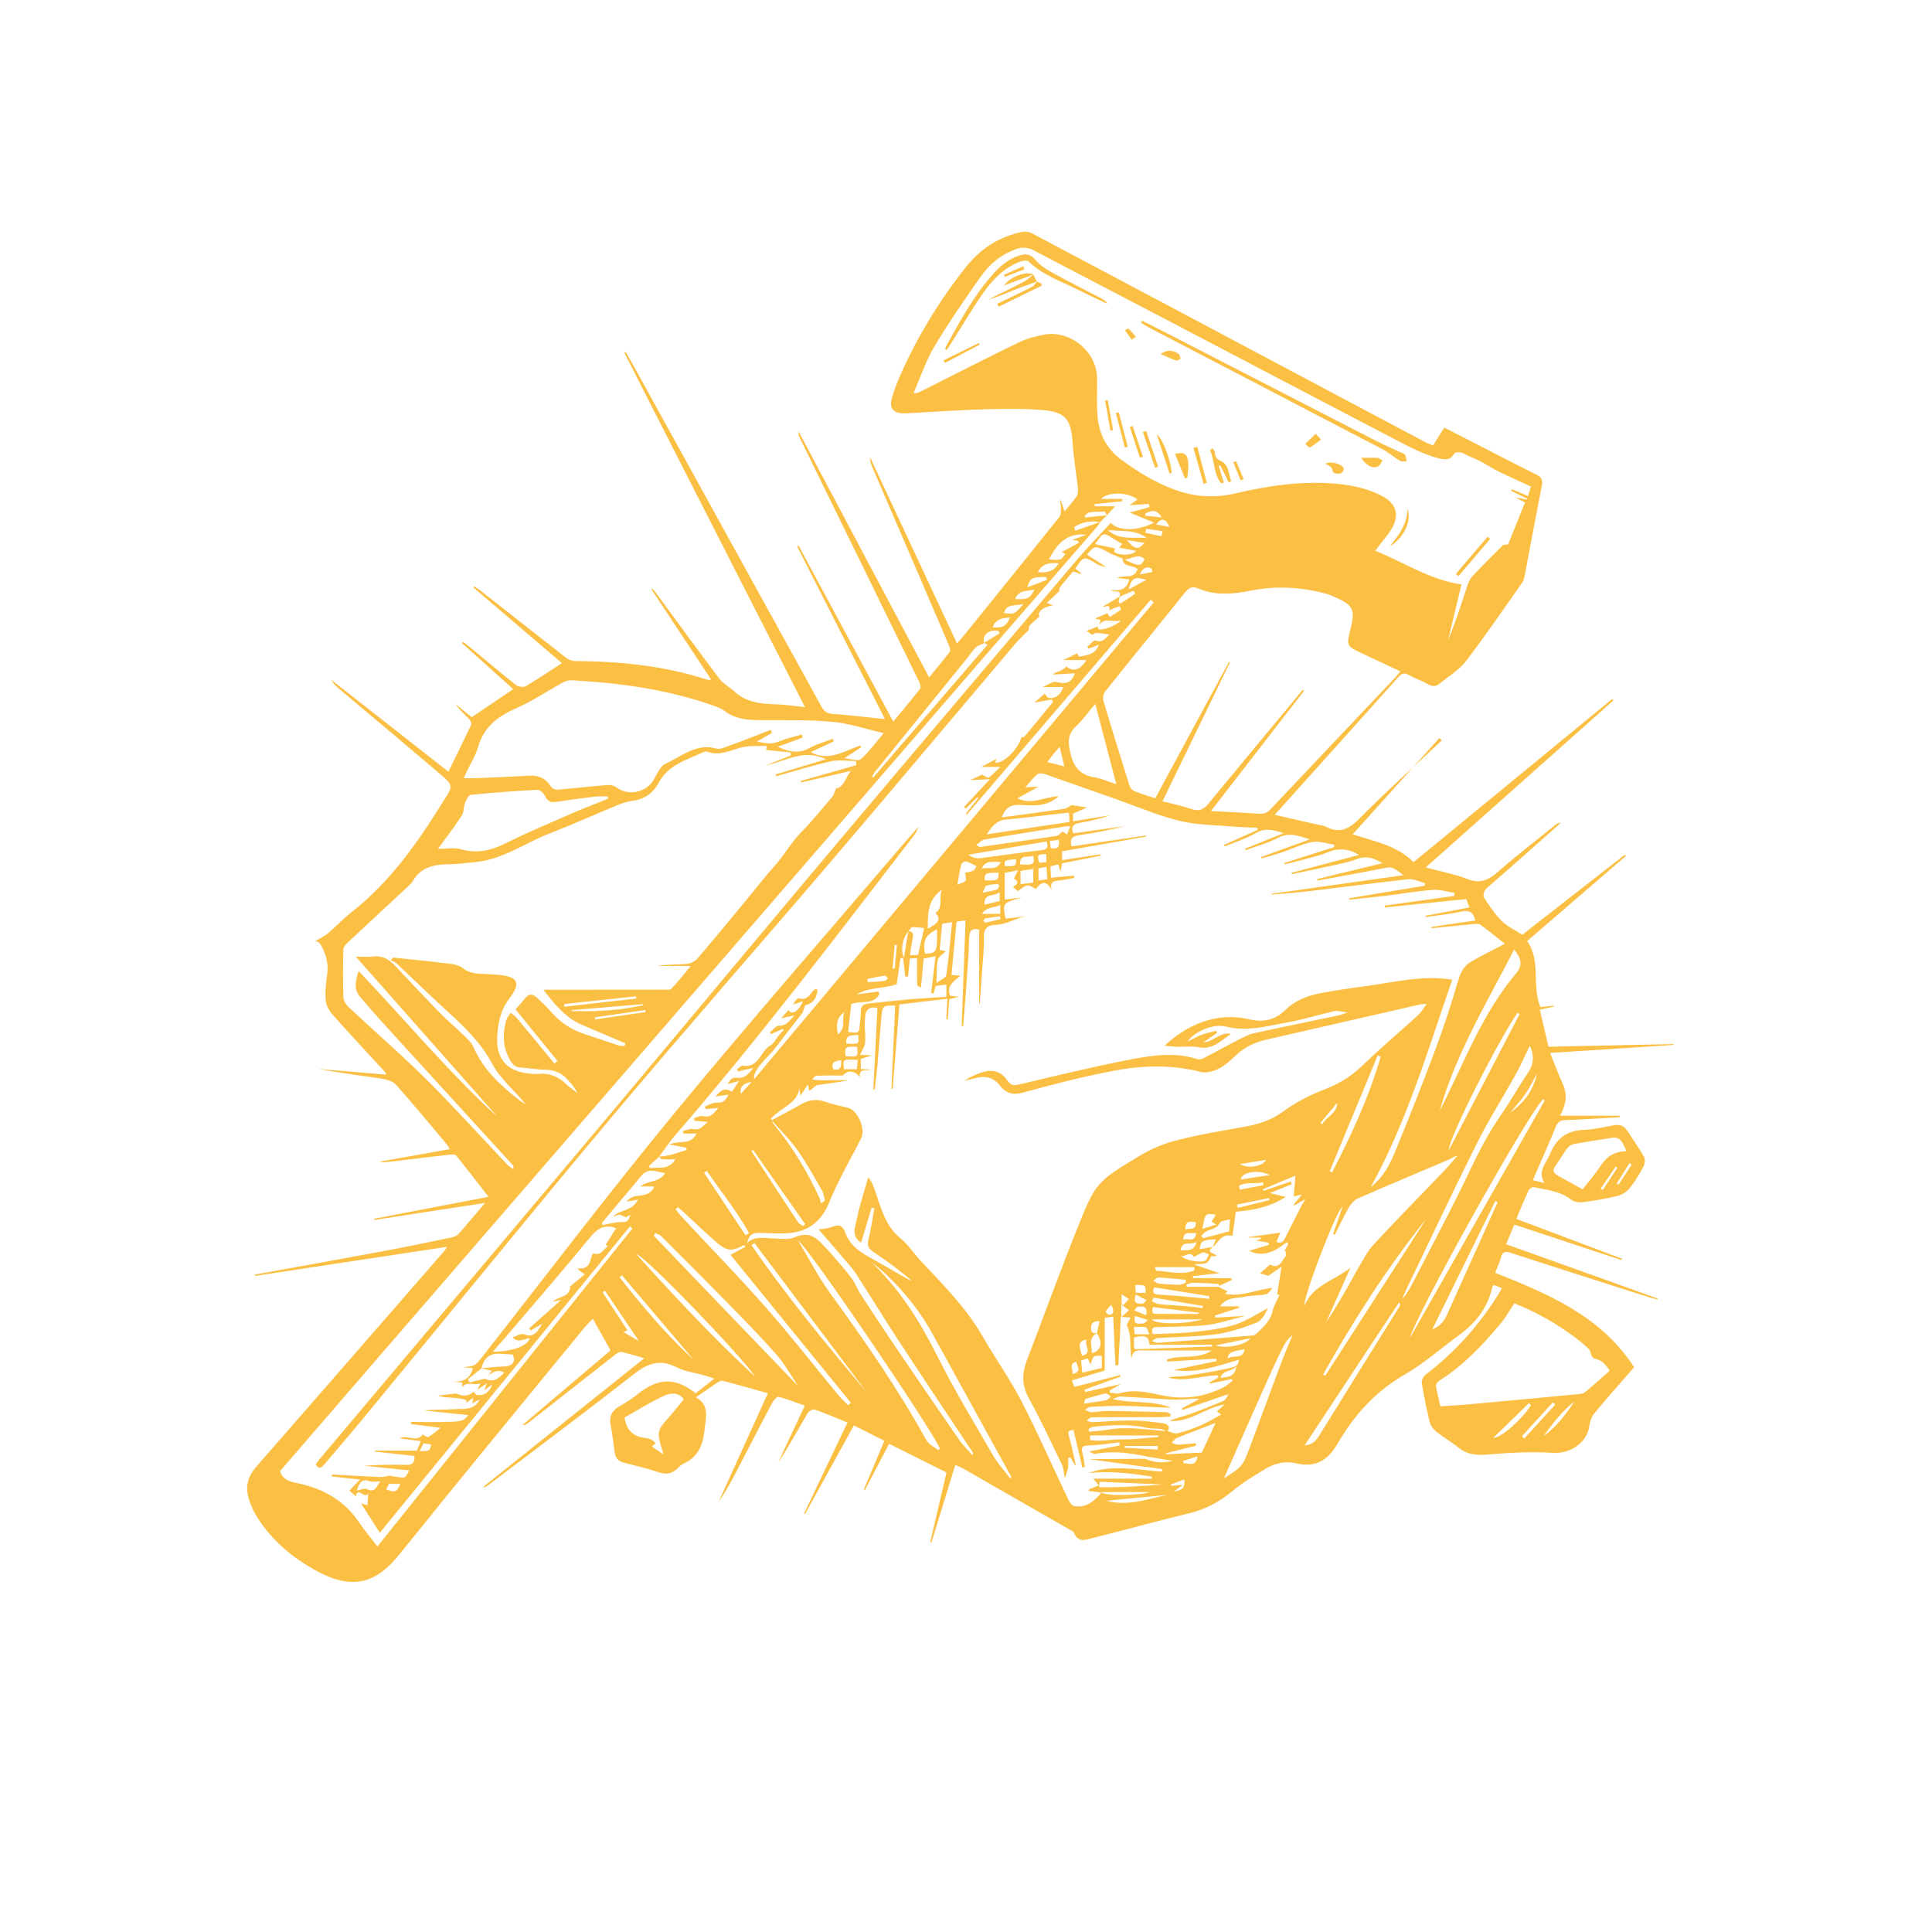 <svg xmlns="http://www.w3.org/2000/svg" xmlns:xlink="http://www.w3.org/1999/xlink" id="Layer_1" x="0px" y="0px" viewBox="0 0 2000 2000" style="enable-background:new 0 0 2000 2000;" xml:space="preserve"><style type="text/css">	.st0{fill:#FBBF44;}</style><g>	<path class="st0" d="M1670.3,725c-64.4,57.3-128.8,114.6-194.4,173c15,4.1,29.3,6.6,42.6,11.8c13,5.1,21.8,1.9,31.7-6.9  c19.1-16.9,39.4-32.3,59.2-48.4c1.8-1.4,3.7-2.7,6.5-2.9c-2.9,2.6-5.9,5.2-8.8,7.9c-22.2,19.6-44.2,39.3-66.6,58.7  c-4.5,3.9-6.4,8-3.2,12.7c5.4,8,10.9,16.3,17.7,22.9c5.8,5.6,13.5,9.1,20.9,13.8c35.4-27.6,70.7-55.2,106-82.7  c0.4,0.4,0.7,0.9,1.1,1.3c-33.8,29.1-67.5,58.2-102.1,88c14.6,20.5,4.5,46,13.7,68.3c4.6-0.5,9.1-0.9,13.7-1.4  c0.1,0.3,0.1,0.6,0.2,0.9c-4.4,1-8.9,2-14.5,3.2c3.1,13,6,25.6,9,38.4c43.8-0.9,86.7-1.9,129.6-2.8c0,0.3,0,0.6,0,0.9  c-42,2.7-84.1,5.4-127.9,8.3c4.7,11.5,8.4,21.9,13,31.9c5.1,11.2,3.5,21.7-2.8,33.1c21.6,0,41.7,0,61.8,0c0,0.5,0,1,0.1,1.5  c-18.7,1.1-37.5,2.3-56.2,3c-5,0.2-7.8,1.5-9.8,6.4c-7.6,18.4-15.7,36.6-24,55.8c4,1,7,1.7,11.9,2.9c-7.4-12.5,1.8-20,5.5-29.2  c6.5-16.3,17.3-25.1,35.4-25.8c10.6-0.4,21.1-3,31.6-4.8c5.8-1,10.1,0.7,13.3,5.7c5.8,9,12.1,17.7,17.3,26.9  c1.5,2.6,0.9,7.5-0.6,10.4c-4.1,7.7-8.6,15.3-14.1,22.1c-3,3.7-7.9,7-12.5,8.1c-11.9,2.9-24.1,5-36.3,6.5  c-3.9,0.5-9.1-0.4-12.1-2.8c-11.4-8.9-25.3-9.8-38.5-12.8c-1.5-0.3-4.5,1.7-5.3,3.4c-4.4,9.4-8.3,18.9-12.7,29.5  c36.8,13.9,73,27.6,109.3,41.2c-0.2,0.5-0.3,0.9-0.5,1.4c-36.6-12.1-73.3-24.3-110.9-36.7c-2.7,6.4-5.2,12.6-8.5,20.3  c52.6,18.9,104.7,37.5,156.9,56.2c-0.1,0.3-0.1,0.7-0.2,1c-2.6-0.7-5.2-1.2-7.7-2c-47.9-15.3-95.9-30.5-143.7-46.1  c-5.8-1.9-9-1.9-10.7,4.8c-1.3,5-3.6,9.7-5.9,15.7c55.2,22,109.9,44.9,143.8,97.8c-13.7,15.7-27.7,31.4-41.1,47.6  c-2.9,3.4-4.6,8.5-5.2,13c-2.2,17.6-20,29.1-37.5,28c-22-1.4-44.3-0.3-66.4,1.6c-11.8,1-22,0.8-31.6-7c-7.4-6-15.8-10.8-23.3-16.8  c-2.9-2.4-5.6-6.2-6.5-9.9c-3.3-13.3-6-26.7-8.2-40.2c-0.4-2.6,1.6-6.8,3.8-8.5c31-23.7,56.6-52.3,76.9-85.6  c0.7-1.1,1.2-2.3,2.2-4.2c-3.2-1.2-5.8-2.2-8.5-3.2c-0.7,1.2-1.3,1.8-1.5,2.6c-4.7,21.2-17.2,36.9-34.4,49.4  c-18.9,13.8-36.6,29.5-56.7,41.1c-30.1,17.4-52,41.9-68.9,71.1c-10.3,17.7-23.1,25.1-43.2,20.4c-10.7-2.5-21.5-0.2-30.9,5.4  c-11.9,7.1-24,14.4-34.7,23.3c-13.4,11.1-27.8,18.9-44.7,23c-33,8-65.7,17-98.6,25.3c-7.9,2-16.7,6.2-21.1-5.7  c-0.3-0.8-1.7-1.3-2.7-1.8c-37.3-21.4-74.5-42.8-111.8-64.1c-2.1-1.2-4.4-2-8.1-3.7c-8.3,27.1-16.5,53.6-24.6,80.1  c-0.4-0.1-0.8-0.2-1.3-0.3c5.7-24.3,11.3-48.5,16.8-72c-19.9-10-39.2-19.6-59.4-29.7c-8.3,15.9-16.7,31.9-25.1,47.9  c-0.4-0.2-0.7-0.3-1.1-0.5c7-16.5,13.9-33,21.3-50.5c-10.4-5.2-20.6-10.3-31.6-15.9c-17.1,31-33.8,61.3-50.5,91.7  c-0.3-0.2-0.7-0.3-1-0.5c14.9-31.2,29.8-62.4,44.9-94.2c-11.9-4.8-22.9-9.6-34.2-13.5c-1.8-0.6-5.9,1.8-7.1,3.9  c-10,17.2-19.7,34.7-30.7,51.6c9.1-19.5,18.2-39,27.8-59.5c-9.2-3.2-18-6.8-27.1-9.1c-1.7-0.4-5.4,3.7-6.8,6.5  c-11.8,22.2-23.3,44.7-34.9,67c-6.2,11.9-12.3,23.7-20.2,34.8c16.7-37,33.5-73.9,50.8-112c-16.1-4.5-31.5-9-47-12.9  c-1.8-0.5-4.6,1.4-6.5,2.7c-6.6,4.4-13,8.9-21,14.4c14.2,7.9,10.3,20,9.2,31.7c-1.5,15.6-5.6,29.4-21.5,36.7  c-2.7,1.2-5,3.4-7.1,5.5c-5.5,5.2-11.3,6.3-18.7,3.8c-11.9-4-24.2-6.9-36.4-10c-5.7-1.5-8.8-4.8-9.6-10.7c-1.2-9.5-2.4-19-4.2-28.4  c-1.8-9.2,1.6-15.1,9.6-19.6c6.7-3.7,13.1-8,19.1-12.8c21-16.6,38.6-16.9,59.3-0.4c6-4.7,12.2-9.6,19.3-15.1  c-3.7-1.3-6.4-2.3-9.1-3.1c-10.2-2.9-21.3-4.3-30.6-9c-17.2-8.6-29.8-3.4-43.9,7.7c-49.6,38.8-100.1,76.5-150.3,114.6  c-1.5,1.1-3.1,2.2-5.6,2.1c55.3-44.1,110.5-88.3,167.1-133.5c-9-2.5-16.4-4.9-23.9-6.5c-1.8-0.4-4.5,1.4-6.3,2.9  c-30.2,23.6-60.4,47.3-90.5,71c-1.4,1.1-2.9,2.1-5.4,1.8c30.5-25.9,61-51.8,91.1-77.3c-6.2-11.1-12-21.4-18.3-32.7  c-3.6,3.8-6.7,6.7-9.4,10c-63.7,77.8-127.7,155.3-190.7,233.7c-25.1,31.3-50,37.6-88.3,16c-23.4-13.2-43.7-30.3-58.4-53.2  c-4.5-7-8.2-15-10.1-23.1c-2.6-10.8,0.3-20.8,8-29.7c65.3-74.7,130.4-149.5,195.5-224.3c0.7-0.8,1.1-1.7,2.5-3.9  c-67.1,10.2-132.9,20.1-198.6,30.1c-0.1-0.5-0.1-0.9-0.2-1.4c43.5-7.9,87.1-15.7,130.6-23.8c24.2-4.5,48.3-9.5,72.4-14.5  c2.8-0.6,6-1.8,7.7-3.8c8.9-9.9,17.4-20.2,27.4-32c-39.3,6-77,11.8-114.6,17.6c-0.1-0.4-0.1-0.8-0.2-1.2  c38.9-7.5,77.9-15,118.4-22.8c-11.5-14.7-22.3-28.9-33.5-42.7c-1.1-1.3-4.5-1.2-6.8-0.9c-20.9,2.4-41.9,4.9-62.8,7.4  c-3.2,0.4-6.5,0.7-9.9-0.1c24-4.3,48-8.5,73-13c-1.5-2.3-2.5-4.2-3.8-5.7c-17.1-20.3-34-40.8-51.6-60.7c-3.2-3.6-9.2-5.6-14.2-6.4  c-22.1-3.4-44.3-6.1-66.3-10.2c23.1,1.9,46.3,3.8,69.4,5.8c0.2-0.5,0.6-1.2,0.5-1.4c-18.5-20.2-37.2-40.1-55.3-60.5  c-3.7-4.1-6.9-10.1-7.3-15.4c-0.7-9.5,0.7-19.1,1.8-28.6c1.2-10.6-2.2-20.1-7.1-29c-1.3-2.3-4.6-3.5-5.9-2.8  c4.6-2.9,9.7-5.2,13.8-8.7c8.2-6.9,15.4-14.8,23.8-21.4c38.5-30,66.4-68.8,91.9-109.6c1.2-1.9,2.3-3.7,3.5-5.6  c10.5-16,10.7-16.2-4.2-28.9c-34.2-29.1-68.6-58-103-86.9c-3.3-2.8-6.7-5.6-8.9-9.9c40,31.3,79.9,62.6,121.4,95.1  c8.3-16.9,16.1-32.7,23.6-48.6c0.6-1.4-0.9-4.6-2.3-6c-4.8-4.9-10-9.4-14-15.3c6.1,4.9,12.2,9.7,16.9,13.5  c14.5-9.8,28.2-19.1,42.9-29c-17.5-15.7-35.2-31.6-53-47.6c0.3-0.5,0.6-0.9,0.9-1.4c2.1,1.6,4.2,3,6.3,4.7  c16.2,13.4,32.3,27.1,48.9,40.2c2.3,1.8,7.6,2.3,10.1,0.9c12.2-7.2,24-15.2,37.2-23.7c-31.3-26.8-61.5-52.6-91.7-78.4  c0.3-0.4,0.5-0.8,0.8-1.1c1.9,1.2,3.9,2.3,5.7,3.7c30,23.5,59.8,47.1,89.9,70.5c2.3,1.8,5.8,3,8.8,3.1  c46.8,0.3,92.9,4.9,137.6,19.5c0.7,0.2,1.5-0.1,3.4-0.3c-20.9-31.5-41.3-62.4-61.8-93.4c0.3-0.2,0.5-0.4,0.8-0.7  c1.2,1.3,2.5,2.6,3.6,4c21.9,29.8,43.6,59.7,65.9,89.2c4.1,5.4,10.8,8.8,15.9,13.5c12.7,11.6,28.3,12.6,44.3,13.1  c9.3,0.3,18.5,1.8,28.4,2.8c-62.5-122.7-124.8-244.8-187-366.9c0.5-0.2,0.9-0.5,1.4-0.7c3.9,6.8,7.8,13.5,11.5,20.3  C723,500.5,786.8,616,850.4,731.5c2.6,4.8,5.6,7.1,11.3,7.5c17.6,1.3,35.2,3.4,54.4,5.4c-30.8-60.6-60.8-119.7-90.9-178.8  c0.5-0.3,1-0.5,1.5-0.8c32.5,60.4,64.9,120.8,98,182.2c9.8-11.9,19-22.7,27.7-33.9c1.1-1.4,0.2-5.1-0.9-7.3  c-41.1-84.1-82.2-168.2-123.4-252.2c-1-2.1-1.8-4.3-1.4-7c44.8,84.5,89.7,169,135.1,254.6c7.5-9.1,14.6-17.5,21.3-26.3  c1-1.3,0.3-4.6-0.6-6.5c-26.3-61.4-52.7-122.7-79.1-184c-1.5-3.4-2.9-6.8-2.7-11c29.8,63.8,59.5,127.5,90,192.7  c2.8-3.2,4.9-5.5,6.9-8c33.1-40.9,66.2-81.8,99-122.9c1.8-2.2,1.7-6.2,1.7-9.3c0-2.9-1.1-5.8-0.5-9c1.2,3.8,2.5,7.5,4.2,12.6  c4.7-5.9,9.1-10.7,12.7-16c1.3-1.9,1.4-5.1,1.2-7.6c-1.8-16.3-4.6-32.5-5.7-48.8c-1.4-22.3-7.3-30.6-29.6-32.5  c-19.3-1.7-38.9-1.5-58.3-1c-26.6,0.7-53.1,2.6-79.6,4c-2.2,0.1-4.4,0.3-6.6,0.3c-11.2,0.2-15.9-5.4-12.8-16  c2.3-7.8,5.2-15.6,8.5-23.1c17.8-40.2,40.6-77.6,67.9-112.1c15-19,34.1-31.5,57.8-36.5c3.3-0.7,7.7-0.3,10.7,1.3  c101.8,53.9,203.6,108,305.3,162.1c33.6,17.9,67.2,35.7,100.8,53.5c2.6,1.4,5.4,2.5,9.1,4.1c3.9-6.1,7.6-11.9,11.7-18.5  c4.3,2.1,8.6,4.3,12.9,6.5c27.5,14.1,55,28.4,82.6,42.2c5.1,2.5,6.6,5.4,5.6,10.8c-6.1,31.1-11.9,62.3-17.8,93.5  c-0.5,2.4-0.9,5.1-2.3,7c-19.4,27.5-38.3,55.3-58.8,82c-7,9.1-17.7,15.3-26.7,22.8c-3.8,3.2-7.4,3.5-11.9,1  c-6.7-3.7-14-6.3-20.7-9.9c-4.1-2.2-6.7-1.8-9.9,1.7c-42.5,47.6-85.2,95-128.5,143.2c15.4,3.5,29.6,6.8,43.8,10  c3.2,0.7,6.7,1,9.5,2.5c14.6,7.4,24.1,1.8,35-9.2c27.3-27.7,56.3-53.6,84.6-80.3c-0.8-0.8-1.6-1.7-2.5-2.5  c-29.6,32.9-59.1,65.7-89.7,99.7c23.2,7.4,46.1,11.8,63,28.8c69.1-56.8,137.4-112.8,205.6-168.9  C1669.5,724.2,1669.9,724.6,1670.3,725z M1135.5,1380.3c0.9-4,1.8-8.1,2.8-12.7c-6.8,0-9,2.1-8.8,7.8c0.1,5.3,3,4.7,6.3,4.6  c-9.7,5-5.5,13.1-5.4,20.7C1140,1398.7,1142,1389.4,1135.5,1380.3z M490.4,1440.6c1.1,1.2,2.2,3.4,3.4,3.5  c7.9,0.8,13.1-3.2,15.8-11c-2.6,1.9-5.1,3.8-8.3,6.2c0.9-2.4,1.4-3.9,2.7-7.4c-4.4,3.1-7.2,5-9.9,6.9c0.8-1.6,1.6-3.2,3.4-6.7  c-7.3,2.6-14.1-2.9-19.2,4.1c0.1-1.6,0.2-3.1,0.3-5c-4-0.3-7.8-0.7-11.6-1c10.7,0.8,19.3-1.5,22.5-13.8c-3.1-0.3-5.7-0.6-10.3-1.1  c12.7-1.1,12.6-1.3,20.1-10.8c66-84,130.5-169.1,198.4-251.6c77.8-94.5,158.5-186.6,238-279.8c4.9-5.7,9.9-11.3,14.8-17  c-1.1,4.1-3.3,7.4-5.7,10.5c-80.7,104.7-160.5,210.1-247.1,310.1c-5.6,6.5-10.2,13.8-15.3,20.7c-3.6,3.2-7.1,6.4-10.7,9.7  c0.5,0.7,0.9,1.4,1.4,2.1c8.7-1.3,18.9,2.6,26-9.1c-5.4,0-9.7,0.2-13.9-0.1c-1.1-0.1-2-1.7-3-2.6c3.8-0.5,7.6-0.8,11.2-1.7  c5.9-1.5,11.7-3.5,17.5-5.3c-0.2-0.8-0.5-1.6-0.7-2.3c-5-1-10-2-17.2-3.4c10.5-4.6,22.4,1.1,27.9-11.2c-4.9,0-9.3,0-13.6,0  c-0.1-0.9-0.3-1.8-0.4-2.6c3.6-0.8,7.5-3,10.8-2.2c7.5,1.7,10-3.5,15.1-7.3c-5.8-0.5-9.9-0.9-14.1-1.2c-0.1-0.9-0.1-1.8-0.2-2.7  c3.1-0.8,6.6-2.8,9.4-2.1c7.9,2.1,11-3.1,15.7-8.4c-5,0.4-9,0.7-13.1,1.1c-0.3-0.9-0.5-1.7-0.8-2.6c3.7-1.4,7.4-3.9,11.2-4  c7.6-0.2,9.1-0.5,13.1-8.3c-4.2,0.6-8.2,1.2-13.2,1.9c5-6.5,9.7-9.6,16.8-4.9c2.4-3.6,4.6-6.8,7.5-11.2c-4.7,1.3-8,2.2-12.1,3.3  c4.7-7.3,5.4-6.7,11.8-6.5c5.6,0.2,10.3-3.6,14.8-10.3c-6.8,1.6-11.2,2.7-15.6,3.7c-0.3-0.8-0.6-1.6-1-2.5c2.1-1.2,4.5-3.8,6.4-3.5  c16.3,2.4,17.7-15.1,27.9-20.8c3.8-2.1,6-7.1,9-10.7c1.6-1.9,3.3-3.6,5-5.3c-0.4-0.4-0.8-0.9-1.2-1.3c-3.9,1.8-7.9,3.6-11.8,5.4  c-0.4-0.6-0.9-1.2-1.3-1.8c3.1-2.4,6.4-7,9.4-6.9c7.7,0.3,10.3-5,16.1-10.7c-5.9,1.3-9.4,2.1-13.9,3.1c1.7-1.9,2.7-3.1,3.8-4.3  c1.3-1.4,2.5-2.8,3.8-4.2c4,5.3,9.9,1.7,15.2-9.3c-3.7,1.3-7,2.4-10.3,3.5c1.5-3.2,4.4-7,5.8-6.5c9.1,2.9,11.5-4.7,16.1-9  c0.6-0.6,2.3,0,3.4,0.1l0-0.2c-0.9,7.8-3.5,14.1-12.3,16.2c-1.3,0.3-1.8,4.2-3.1,7.6c-5.1,6.5-11.1,14.3-17.2,22.1  c-6.2,7.9-11.8,16.2-18.8,23.3c-9.6,9.8-15.7,18-14.2,23.5c138.2-164.8,275.9-329.1,413.6-493.4c-1.1-0.9-2.1-1.8-3.2-2.7  c-63.4,74.1-126.8,148.2-190.3,222.3c-0.4-0.3-0.7-0.6-1.1-0.9c4.3-5.4,8.6-10.8,12.9-16.2c-0.3-0.3-0.7-0.6-1-0.8  c-4,3.9-8,7.9-12,11.8c-0.6-0.6-1.1-1.2-1.7-1.8c8.4-9,16.9-18.1,26.8-28.7c-8,0.4-13.7,0.7-20.7,1c5.3-2.4,9.5-4.3,12.5-5.7  c2.7,1.2,5.9,3.7,6.9,3c4.1-2.8,7.4-6.6,12.1-11c-8.1,0-13.8,0-19.8,0c5.4-2.8,10.5-5.5,15.8-8.3c-0.6,1.4-1.1,2.6-1.5,3.7  c7.6,2.2,23.8-13.3,27.2-25.9c0,0-0.2,0.2-0.2,0.2c1.3-0.5,3-0.6,3.7-1.4c9.8-11.8,19.5-23.6,29.3-35.5c-0.4-0.9-0.8-1.8-1.2-2.6  c-5.6,1-11.1,2-18.4,3.3c4.5-3.8,8.2-6.9,11-9.3c1.5,1.7,2.5,4,3.9,4.3c6.9,1.3,12.8-3.2,15.2-11.2c-6.5,0-12.9,0-21.3,0  c6-2.4,10.4-6.1,13.8-5.3c11.2,2.6,15.9,1,19.7-8.9c-7.5,0.4-15.2,0.9-22.9,1.3c2.5-2.4,5.3-2.7,7.7-3.8c2.4-1.1,4.5-3,6.6-4.5  c6.7,6,14.5,3.2,20.4-6.7c-7.4,0-15.1,0-24,0c5.7-2.7,10.2-4.9,14.7-7c0.6,1.2,1.4,3.5,1.8,3.4c7.9-1.4,16.5-1.7,20.4-12.2  c-4.1,1.5-7.3,2.8-10.5,4c-0.5-0.7-1-1.4-1.5-2c2.9-2.3,6.7-7.1,8.4-6.5c8.1,3.2,10.8-3.3,14.7-6.1c-4.3-0.6-8.9-1.4-13.5-1.7  c-1.4-0.1-2.9,1.3-4.3,2c-2.3-1.6-4.6-3.1-6-4.1c3.3-1.3,7.4-2.9,11.5-4.5c0.3,1,0.4,2.6,1,2.8c4,1.6,19.6-4.4,23-9.3  c-7.8,2.9-16.6-3.8-22.5,5c0.5-1.7,1-3.4,1.6-5.3c-2.4-0.6-4.4-1.1-5.9-1.5c4.3-1.9,8.6-3.8,12.9-5.6c0.8,1.3,1.7,2.7,2.5,4  c3.9-2.5,7.8-5.1,11.8-7.6c-0.6-1.2-1.3-2.4-1.9-3.6c-3.5,1.4-7.1,2.8-10.6,4.2c2.1-8.2-5.7-1.9-6.4-3.9  c5.7-3.4,11.6-6.8,17.4-10.3c-0.4,1.9-0.9,3.7-1.3,5.6c0.6,0.6,1.2,1.2,1.8,1.9c5.2-3.5,10.3-6.9,15.5-10.4  c-0.6-1.1-1.1-2.1-1.7-3.2c-4.9,2.1-9.7,4.3-14.6,6.4c2.5-8.7-5.9-3.6-8.8-6.9c9.5,1.1,16.7-0.9,18.9-11.1  c-4.4-0.6-8.5-1.1-12.6-1.6c7.3-3.4,17.2,1.9,21.2-8.9c-4.3-5-15.3-1.5-15.5-11c-5.2-2.3-11-4.3-16.3-7.3  c-11.5-6.3-13.1-6.3-20.5,3.2c6.5,4.2,13.1,8.4,19.6,12.6c-3.9-0.2-7.1-1.6-10.1-3.4c-12.8-7.8-12.8-7.8-21.7,5.2  c2,1.6,4.1,3.3,6.2,4.9c-0.2,0.3-0.4,0.5-0.6,0.8c-2.7-0.9-5.4-1.9-7.8-2.8c-15.3,18-15.3,18-14,20.2c-4.3,4.1-8.4,7.9-13.2,12.4  c3.2,1.3,4.6,1.8,6.4,2.5c-11.1,1.7-16.8,7.5-14.1,11.6c-3.7,3.3-7.3,6.3-10.5,9.7c-0.8,0.9,0.1,3.4-0.7,4.3  c-4,4.4-8.6,8.2-12.4,12.6c-65,76.7-129.6,153.7-194.9,230.2c-74.4,87.1-150.1,173-223.7,260.7  c-86.3,102.8-170.8,207.1-256.2,310.7c-13.8,16.7-27.9,33.1-41.9,49.6c-2.9,3.5-5.6,5.4-9-0.1c1.3-1.7,2.6-3.4,3.9-5.1  c101.1-120.1,202.3-240.1,303.3-360.2c77.5-92.3,154.6-185,232.2-277.2c82.8-98.3,165.9-196.2,249-294.2  c11.1-13,23.1-25.3,34.8-37.9c8.2,8.8,28.1,8.6,44.7-0.3c-9.4-3.9-17.7-7.3-25.2-10.4c6.1-1.7,13.3-3.6,20.5-5.6  c-0.2-1.1-0.3-2.2-0.5-3.3c-6,0.4-12,0.8-20.1,1.3c4-2.9,6.1-4.4,8.2-6c-9.9-7.8-30.9-8.1-37.8-0.5c7.5,0,14.7,0,21.9,0  c0.1,0.8,0.3,1.6,0.4,2.4c-9.7,1-19.4,2-29,3c0.1,0.7,0.2,1.5,0.3,2.2c7.1,0,14.3,0,21.1,0c-3,3.3-5.9,6.4-8.7,9.5  c-0.7-1.3-1.4-3.8-2.2-3.9c-5.2-0.1-10.4,0-15.5,0.7c-1.9,0.3-3.6,2.3-5.3,3.5c0.3,0.6,0.5,1.2,0.8,1.8c7.5-0.8,14.9-1.5,22.4-2.3  c-2.3,2.4-4.6,4.7-7,7.1c-9.8-1.7-18.8-0.1-26.9,5.1c0.4,1.3,0.8,2.5,1.1,3.8c8.6-3,17.3-6.1,25.9-9.1c-1.2,1.8-2.2,3.7-3.6,5.3  c-38.2,44.1-76.4,88.1-114.6,132.1C934.1,777.9,847.6,878,761.1,978c-119,137.5-238,275.1-356.9,412.6  c-38.1,44.1-76.2,88.2-114.3,132.3c2.2,7.5,7.6,10.3,15.5,11.9c26.9,5.3,50,17,65.9,40.6c5.8,8.6,12.5,16.5,19.4,25.5  c88.3-110.1,176.2-219.7,264-329.2c-0.9-0.7-1.7-1.4-2.6-2.1c-86.1,105.5-172.2,210.9-258.9,317.1c-6.9-10.7-12.7-19.7-19.5-30.4  c3.6,1.1,5.3,1.6,6.7,2c0.2-4.3,0.5-8,0.7-12.5c-3.3,7.1-10.3-7.6-12.8,3.2c-2.7-2.4-5.1-4.6-6.6-5.9c3.7-3.8,6.9-7.3,10.9-11.5  c-10.8-1.2-20-2.2-29.1-3.1c0.1-0.7,0.2-1.4,0.3-2.1c16.4,0.9,32.7,1.9,49.1,2.6c3.8,0.1,7.6-1,10.2-1.4c5.6,0.8,10.5,2.2,15.3,1.8  c1.8-0.1,3.3-4.2,5.4-7.2c-17-1.7-32-3.3-47.1-4.9c14.9-1,29.6-1.2,44.4-0.9c6.2,0.1,8.2-2.7,8-9.2c-13.8-1.5-27.5-3-41.2-4.5  c0-0.3,0.1-0.6,0.1-1c14.5,0,28.9,0,43.5,0c1.3-3.2,2.5-6.1,4.1-9.9c-7.8-1-15-1.9-22-2.8c7.6-4.4,18.4,5,23.8-4.1  c2.2,1.1,4.9,3.3,5.9,2.7c4.2-2.4,7.9-5.7,12.9-9.5c-11.2-1.5-21-2.7-30.8-4c0-0.7,0-1.4,0-2.1c13.9,0,27.9,0.4,41.8-0.2  c6.5-0.3,13.9-0.3,17.3-6.9c-15.3-1.6-30.5-3.2-45.7-4.8c10.4-1.1,20.8-0.5,31.1-1.3c9.6-0.8,20.9,1.9,26.7-10.2  c-2.6,1.4-5.2,2.8-7.8,4.2c0.3-1.5,0.6-3,1.2-5.8c-3.3,2.3-5.4,3.8-7.4,5.2c0.1-0.9,0.2-1.7,0.3-2.6c-10-3.9-21.5-1.8-29.4-4.8  c4.8-0.6,11.7-1.4,18.7-2.3C478.8,1445.5,485,1445.8,490.4,1440.6z M502.1,1427.2c6.8,3.7,13.1,1.6,19.8-6.4  c-6.3-3.6-11.5-0.6-16.6,3c1.2-1.5,2.3-3,3.8-4.8c-4.4-1-7.7-1.8-11-2.6c7.8-0.6,15.6-1.7,23.4-1.8c9.1-0.1,12.8-5.2,9.2-12.4  c-4.3-0.3-8.1-0.4-11.9-0.7c-11.3-1-18,3.9-20.4,15.1c-4.7,3.7-9.3,7.4-14,11.1c0.6,1.1,1.2,2.3,1.8,3.4  C491.5,1429.7,496.8,1428.5,502.1,1427.2z M1154.3,567.7c-0.3,1.2-1.3,2.9-0.8,3.5c3,3.7,17.6,4.5,22.8-0.8  c-5.9-1.2-11.8-2.3-17.7-3.5c0.9-1.2,1.9-2.3,3.1-3.9c-3.3-1.9-6.4-3.5-9.3-5.4c-10.3-6.7-10.5-6.7-18.8,5.7  C1140.9,564.9,1147.6,566.3,1154.3,567.7z M940.3,963.8c5,0.4,5.4,3.4,4.5,7.5c-1.1,5.5-1.8,11.1-2.8,17.6c3.7-0.2,6.5-0.3,8.4-0.4  c2.3-10,4.3-18.8,6.3-27.8c-3.4-0.3-7.9-1.1-12.4-0.9c-1.3,0-2.6,2.7-3.8,4.2c-5.9,6.4-8.8,19-4.7,27.5  C937.4,981,938.8,972.4,940.3,963.8z M1018.9,665.7c-3,1.5-6.6,2.4-8.9,4.6c-3.3,3.1-5.7,7.2-8.6,10.8  c-31.9,39.3-63.8,78.7-95.7,118c-1.2,1.5-2,3.2-3,4.8c0.4,0.3,0.9,0.6,1.3,0.9c39.4-45.8,78.9-91.6,118.4-137.5  c-1.4-0.7-2.5-1.2-3.7-1.8c5.4-3.3,10.8-6.6,16.1-9.9c-0.4-0.8-0.8-1.6-1.2-2.5c-2.6,0-5.3-0.5-7.7,0.1  C1020,654.8,1016.8,660.8,1018.9,665.7z M1208.5,1482c-2.6-1-5.1-2.4-7.7-2.8c-4.3-0.6-8.8-0.1-13-1c-18.6-4.2-37.4-3.1-56.1-1.2  c-1.7,0.2-3.3,1.5-4.9,2.3c0.2,0.9,0.5,1.9,0.7,2.8c6.5-0.7,13.1-0.9,19.5-2.1c20.8-3.7,41.3,0.2,61.9,1.6c3.3,0.8,7,2.9,9.9,2.2  c8.1-2,16-4.7,23.6-8c7.2-3.1,14-7.3,21.9-11.5c-2.9-1.9-4-2.6-4.7-3c2.9-2.6,5.5-5,8.1-7.4c-20.3,3.3-35.9,18.9-57.1,17  c7-3.1,14.6-4.6,21.7-7.2c11.7-4.2,23.3-8.8,34.7-13.8c2-0.9,3-4.1,4.7-6.7c-16.7,5.7-32.2,11.1-47.6,16.4  c-0.2-0.6-0.4-1.1-0.6-1.7c6-3.2,12-6.4,18-9.6c-3.7-0.8-6.9-0.2-10.2,0c-6.4,0.3-12.8,0.8-19.2,0.5c-17.4-0.9-34.7-2.3-52.1-3.1  c-2.7-0.1-5.4,1.7-8.1,2.6c20.4,4.8,41.2,1,60.4,9c-15.6-0.3-31.1-1.6-46.6-1.9c-12.2-0.3-24.5,0.4-36.8,1c-1.9,0.1-3.8,2-5.7,3.1  c2.2,0.8,4.4,2.4,6.7,2.4c5.5-0.1,10.9-1.3,16.3-1.3c20.5,0.2,41,0.7,61.5,1.3c1.4,0,2.8,1.4,4.2,2.1c-0.1,0.8-0.3,1.6-0.4,2.4  c-4.4,0.2-8.9,0.7-13.3,0.7c-22.7,0-45.3-0.1-68,0.1c-1.7,0-3.5,2.2-5.2,3.4c1.8,0.6,3.6,1.7,5.4,1.6c13.9-0.5,27.9-1.8,41.8-1.7  c10.6,0.1,21.2,1.5,31.7,2.8C1210,1474.2,1211.5,1477.5,1208.5,1482z M1313.2,1320.6l0.2,0.1c-3.4-0.9-6.8-1.9-9-2.5  c2.7-2.4,6.1-5.4,9.4-8.4c0.4-0.3,1.1-0.8,1.4-0.6c9.2,4.8,11.4-3.8,15.5-8.3c1-1.1,0.1-3.9,0.1-5.9c-0.4,0.1-0.8,0.1-1.2,0.2  c1.4-2.5,2.7-5.1,4.1-7.6c-0.5-0.6-1-1.2-1.5-1.8c-11.8,9.3-24.1,16.3-39.1,9.1c6.7-2,13.7-4.2,20.6-6.3c-0.3-0.8-0.5-1.5-0.8-2.3  c-3.8-0.6-7.7-1.3-12.7-2.1c2.6-0.9,3.9-1.3,5.1-1.8c-0.1-0.4-0.2-0.9-0.2-1.3c-4.3,0-8.5,0-12.8,0c0-0.2,0.1-0.3,0.1-0.5  c10.7-1.5,21.4-3,33-4.6c-1.6,3.8-2.8,6.6-4,9.4c6.2,3,7.7-1.5,9.6-5.1c5.2-10.2,10.4-20.5,15.6-30.8c1.1-2.2,2.4-4.3,4.7-8.3  c-5.3,3.1-8.4,4.9-11.5,6.7c-0.2-0.3-0.4-0.6-0.6-0.9c2.5-3.1,5.1-6.2,8.6-10.5c-4.2,1-6.5,1.6-8.5,2.1c0.6-7.5,1.2-14.6,1.7-21.6  c-12.3,5.2-23,9.7-33.6,14.1c0.2,0.5,0.4,1.1,0.6,1.6c9.4-3.2,18.8-6.4,28.2-9.6c0.3,0.9,0.7,1.9,1,2.8c-7.5,3.1-15.1,6.1-22.6,9.2  c5.4,1.3,10.8,2.6,16.3,3.9c-15.4,10.3-33.3,13.9-51.6,15.3c-1.2,8.8-2.3,16.6-3.4,25.2c-11.3-3.2-14.4,6.6-20.6,11.5  c1.1-2.6,2.2-5.2,3.4-8c-14,0.5-15.7,1.5-16.8,10.1c4.7-0.8,9.1-1.6,13.6-2.3c-8.3,6.4,2.5,6.1,4.1,9.5c-2.6,0.2-5.9,0-6.1,0.6  c-2.9,9.9-10.9,6.8-17.7,8c8.5,2.9,17,5.8,26.6,9.1c-9.6,1-18.6,2-27.5,3c0,0.7,0.1,1.4,0.1,2.1c13.2,0,26.5,0,39.7,0  c0.1,0.7,0.3,1.3,0.4,2c-4.3,2-8.5,3.9-12.8,5.9c-0.5-0.7-1-1.9-1.5-1.9c-8.3-0.5-16.7-1-25-1.2c-2.5,0-5,1.1-7.6,1.7  c0.1,0.8,0.3,1.7,0.4,2.5c10.9,0,21.7,0,32.6,0c3.3,1.6,6.6,3.3,9.8,4.8c-0.1,0.1-1.2,0.9-3.1,2.4c17.7,3.7,32.8-4.6,49.2-6  c-2,3-4.3,6.1-7.1,6.6c-7,1.4-14.3,1-21.3,2.4c-8.6,1.7-18.7,0.2-25.8,10c7.4,0,13.6,0,19.7,0c0,0.5,0,1,0.1,1.5  c-8.3,2.7-16.6,5.3-24.9,8c0.1,0.7,0.3,1.5,0.4,2.2c9.6-0.6,19.1-1.1,31-1.8c-14.6,3.6-26.9,7.9-39.4,9.4  c-16.8,1.9-33.8,1.7-50.8,2.2c-4.1,0.1-8-0.2-5.7,7.3c14.1-0.7,28.6-0.7,42.9-2.3c14.3-1.6,28.9-3.3,42.5-7.6  c11.9-3.8,22.6-11.2,33.9-17c-3,6.1-6.5,12.9-11.9,15c-13.4,5.3-27.5,10-41.7,12c-20,2.7-40.3,2.6-60.5,3.9c-2.1,0.1-4.1,2-6.1,3  c2.1,0.7,4.2,2.1,6.2,2c32.8-2.4,65.6-4.9,98.4-7.6c1.2-0.1,2.7-0.9,3.6-1.8c7-6.8,14.5-13.1,16.8-23.6c1.3-5.7,4.6-11,7.1-16.5  c0.3,0.1-1.1-0.3-2.4-0.6c1.4-9.1,2.8-18.1,4.5-28.7C1321.8,1314.6,1317.5,1317.6,1313.2,1320.6z M799,1159.6  c0.5,1.2,0.8,2.7,1.6,3.7c19.5,23.5,35.1,49.3,47.8,77c0.8,1.7,1,3.7,1.5,5.5c1.4-1,2.7-2,4.1-3.1c-1-3.5-1.3-7.3-3.1-10.3  c-8.2-14.2-16-28.6-25.5-41.9c-7.8-11-17.7-20.6-26.6-30.8c10.3-5.6,20.8-11,31-16.8c7.9-4.4,15.6-5.5,24.3-2.4  c7.7,2.7,15.8,4.3,23.8,6.3c10.3,2.6,18.4,22.3,13.5,31.8c-11.4,22.1-23.9,43.7-33.3,66.7c-7.2,17.4-18.8,27.5-36.1,30.5  c-11.6,2-23.8,0.6-35.8,0.5c-7.8-0.1-10.4,1.8-12.9,10.4c8.3-7.6,17.7-4.9,26.9-4.7c7.6,0.2,16.1,1.7,22.5-1.2  c13.8-6.1,22.3-0.3,30.5,9.3c1.4,1.7,3.2,3,4.6,4.7c7.8,9.1,15.9,18,23.1,27.5c4.2,5.6,6.7,12.5,10.6,18.4  c11.5,17.7,23.1,35.3,34.9,52.7c22.1,32.6,44.4,65.1,66.8,97.5c3.9,5.6,9,10.3,13.5,15.5c0.8-1.6,0.7-2.4,0.3-2.9  c-25.6-38.5-51.4-76.9-76.7-115.6c-14.9-22.6-29-45.8-43.6-68.5c-3.1-4.8-6.8-9.1-10.5-13.4c-9.6-11.3-19.4-22.5-29.1-33.7  c3.5,0.4,9.8-0.5,15.6-2.7c6.5-2.4,9.9-0.1,12,5.7c4.3,12.2,13.4,19.6,24.3,25.6c12.7,7,25.2,14.3,37.8,21.5c2.5,1.4,5,2.6,7.5,3.9  c-12.9-11.3-26.6-21.1-40.5-30.6c-4.6-3.2-6.4-6.1-4.9-12.1c2.8-10.7,4.2-21.8,6.2-32.8c-0.9-0.2-1.9-0.4-2.8-0.6  c-3.6,12-7.2,24-10.9,36.2c-6.6-4.3-7.8-10-6.2-16.7c1.7-7.5,3.3-15,5.3-22.3c2.6-9.6,5.5-19,8.3-28.6c3.3,3.9,4.7,7.4,6,11  c6.9,18.7,10.7,38.7,27.7,52.4c7.7,6.3,13.3,15.2,20.2,22.6c23,24.6,47,48.3,64,77.8c13.3,23.1,28.8,44.9,41,68.5  c17.3,33.5,32.4,68.2,48.7,102.3c1.2,2.5,4.1,5.6,6.5,5.9c11.7,1.5,19.6-5.2,27.4-14.1c-5.2-0.7-9.3-1.2-13.3-1.8  c0.1-0.6,0.2-1.1,0.3-1.7c3.2-1.3,6.5-2.5,10.3-4.1c-2.1-2.5-3.4-3.9-5.9-6.9c21.4,0,41,0,60.6,0c0-0.7,0-1.4,0-2.1  c-21.6-3.4-43.3-6.2-65.4-3.7c25-9.3,50.6-3.2,76-1.5c0-0.9,0.1-1.8,0.1-2.6c-25-3.4-50.1-6.8-74.6-10.1c-0.4,0.6-0.1-0.2,0.2-0.2  c18.8-0.2,37.5-0.3,56.3-0.4c0.7,0,1.4,0.5,2.2,0.7c8.2,3.1,16.6,4,27,1.4c-11.6-1.9-21.2-3.2-30.7-5.2c-16.5-3.4-32.9-5-49.7-2  c-1.8,0.3-3.9-1.5-6.4-2.4c11.8-2.3,21.8-4.3,31.9-6.3c-0.1-1.1-0.3-2.1-0.4-3.2c-10.6,1.1-21.2,3-31.8,3.2  c-7.9,0.2-7.8,3.2-6.1,9.1c1.2,4.3,1.4,8.8,2.1,13.3c-0.9,0.1-1.8,0.3-2.6,0.4c-3-12.9-6-25.9-9.1-38.8c-4.1,0.3-6.5,0.8-4.8,6.3  c3,9.8,4.8,19.9,7.1,29.9c-0.2,0.1-0.5,0.2-0.7,0.4c-1.5-2.6-3.1-5.3-4.6-7.9c-0.9,0.1-1.8,0.1-2.6,0.2c0,3.5,0.4,7-0.1,10.3  c-0.4,3.1-1.8,6-3.3,10.7c-1.3-6.5-1.3-10.4-2.8-13.6c-11.2-23.1-21.9-46.5-34.4-69c-7.5-13.6-7.3-26-2-39.7  c17.3-44.9,33.6-90.2,51.5-134.8c19.7-49.2,20-49.4,65.7-76.9c11.7-7.1,25-12.6,38.3-15.9c22.8-5.8,46-9.6,69.2-13.8  c14.7-2.6,28.1-6.7,40.6-15.9c12.6-9.3,27-16.8,41.7-22.4c15.2-5.8,28.2-13.5,39.9-24.8c18.7-18,38.6-34.9,57.9-52.4  c3.1-2.8,5.2-6.7,9.1-11.8c-4.2,0.4-5.5,0.3-6.8,0.6c-52.8,12.1-105.5,24.2-158.3,36.2c-12.3,2.8-23.2,7.5-32.4,16.4  c-5.5,5.3-11.4,10.6-18.1,14c-5.4,2.7-12.9,4.7-18.5,3.2c-29.9-7.6-60-6.8-89.6-1.2c-31.7,6-63,14-94.1,22.6  c-10.8,3-17.8,0.9-24.1-7.3c-7-9-16.2-10.3-26.6-7.3c-3.3,0.9-6.7,1.5-10,2.3c5.5-3.8,11.3-6.3,17.1-8.3c11.4-4,20.5-1.7,27.2,8.1  c3.5,5.2,6.8,5.4,12.3,4.1c38.1-8.9,76.1-18.3,114.4-25.7c23-4.4,46.6-8.1,69.9-0.5c1.8,0.6,4.5,0.1,6.2-0.8  c12.4-6.4,24.6-13.1,36.9-19.5c5-2.6,10.2-5.3,15.7-6.5c29.1-6.4,58.3-12.3,87.5-18.5c2.5-0.5,5-1.6,9.4-3.1  c-6.4-0.6-10.5-2-14.1-1.2c-16.1,3.6-32,8.7-48.2,11.6c-21.1,3.8-42.1,9.9-64.1,4.2c-12.4-3.2-32.3,5.3-39.5,15.6  c6.1-2.9,10.8-5.6,15.8-7.4c4.6-1.7,9.5-2.5,14.3-3.7c0.2,0.7,0.3,1.5,0.5,2.2c-4.6,3.3-9.3,6.6-13.9,9.8  c10.6-0.8,17.3-11.2,28.6-8.9c-10.2,6.5-18.5,16.7-33,14c-7.9-1.5-16.2-0.4-24.3-0.6c-3.4-0.1-6.7-0.6-11.7-1.1  c22.8-21.1,53-35.5,87.8-27.3c14,3.3,26.4,1.1,37.1-9.5c9.8-9.7,22.4-14.8,35.7-17.4c16.1-3.1,32.4-5.4,48.6-7.6  c29-3.9,57.8-11.5,88.7-6.5c-25,71.7-46.2,145.2-84.3,214.6c12.8-10.2,19.2-22.4,24.4-34.9c14.3-34.9,28.4-69.9,41.6-105.3  c8.9-23.8,16.9-47.9,24-72.3c2.5-8.7,5.8-16.1,13.4-20.6c11.7-6.8,23.9-12.7,35.3-18.7c-7.7-6.1-16.3-13.1-25.2-19.7  c-1.8-1.3-5.1-0.9-7.7-0.7c-14.2,1.3-28.5,2.9-42.7,4.3c-0.1-0.5-0.1-0.9-0.2-1.4c15.1-2.2,30.1-4.4,45.2-6.6  c-2-8.7-6.1-11.1-14.5-9.2c-12.1,2.7-24.5,3.8-36.8,5.6c-0.1-0.4-0.1-0.9-0.2-1.3c14.9-2.8,29.8-5.7,45.4-8.6  c-1.5-4-2.5-6.7-3.2-8.7c-28.7,3-56.5,5.8-84.3,8.7c-0.1-0.6-0.2-1.3-0.3-1.9c24.1-3.4,48.2-6.8,72.3-10.1c0-1,0-2.1,0-3.1  c-7.4-1.1-14.8-3.7-22.1-3.1c-16.3,1.2-32.6,4.1-48.8,6.1c-12.7,1.5-25.4,2.7-38.1,4c0-0.5-0.1-0.9-0.1-1.4  c26.1-4.3,52.2-8.7,78.3-13c0.1-0.9,0.1-1.8,0.2-2.7c-5.7-1.4-11.5-4.6-16.9-4c-33.7,3.6-67.4,8.1-101.1,12.1  c-13.4,1.6-26.9,2.6-40.4,3.8c0-0.3-0.1-0.6-0.1-0.9c44.8-6.3,89.5-12.6,136.4-19.2c-12-9.2-12.4-8.9-23.2-6.7  c-21.9,4.4-43.9,8.2-65.9,12.3c-0.1-0.5-0.2-1-0.3-1.6c22-5.4,44-10.7,67.5-16.4c-9.7-6.1-17.6-7.8-26.7-4.2  c-7.6,3-15.7,4.5-23.7,6.3c-14.4,3.2-28.8,6.2-43.3,9.2c-0.1-0.5-0.2-0.9-0.3-1.4c23.1-6.1,46.2-12.2,69.9-18.5  c-11.3-6.7-21.6-7.4-32.8-2.6c-7.5,3.2-15.6,4.9-23.5,7.1c-6.8,1.9-13.6,3.5-20.5,5.2c-0.1-0.5-0.2-0.9-0.4-1.4  c17.2-5.5,34.3-10.9,51.5-16.4c0-0.8-0.1-1.7-0.1-2.5c-7.6-1.1-15.6-4.1-22.8-2.7c-10.9,2-21.1,7.3-31.7,10.8  c-6.8,2.3-13.7,4.1-20.6,6.1c-0.1-0.5-0.3-0.9-0.4-1.4c16.2-5.9,32.3-11.8,50.3-18.3c-12.1-3.8-21.4-7.5-32.4-1.8  c-10.7,5.5-22.7,8.8-34.1,13c-0.2-0.5-0.4-1-0.6-1.5c13.1-5.3,26.1-10.6,40.2-16.2c-10.2-2.8-18.6-5.9-28.4-0.3  c-10.2,5.9-21.7,9.5-32.7,14.1c-0.2-0.5-0.4-1-0.7-1.6c11.6-5.2,23.2-10.4,34.9-15.6c-0.2-0.7-0.5-1.4-0.7-2.1  c-8.2-0.4-16.4-0.5-24.6-1.2c-18.5-1.6-37.4-1.6-55.3-5.9c-21.7-5.2-42.5-14.1-63.6-21.6c-25.3-8.9-50.5-17.9-75.8-26.7  c-2.5-0.9-6.5-1.4-8.2,0c-4.3,3.5-7.7,8.1-12.5,13.5c4.9-0.2,8.2-0.4,13.7-0.6c-8.1,4.5-14.3,7.9-21.9,12  c15.4,7.3,27.8-1.7,42.8-2.1c-11.9,10.4-24.8,9.9-36.9,9.1c-12.3-0.8-17.4,1.2-22.2,12.8c21.4-2.9,43-5.7,64.6-8.9  c3.1-0.5,6-2.9,7.8-3.9c4.9,0.8,9.5,1.5,16,2.5c-5.6,2.5-9.9,4.4-14.5,6.4c0,2.3,0,5.1,0,7.9c13.2-2.1,25.9-4.1,38.5-6.2  c-10.4,3.6-21.1,5.9-31.8,7.9c-6,1.2-9.5,3.7-6.4,10.8c17.9-2.5,35.8-5,53.6-7.5c-16,4-32,7.1-48.2,9.5c-7.4,1.1-9.1,4.6-7.2,11.5  c25.8-3.8,51.4-7.5,77-11.3c0.1,0.4,0.1,0.8,0.2,1.1c-29,5.1-58,10.2-87,15.3c0,3.4,0,6,0,9.1c13.7-2.1,26.8-4.1,39.9-6  c0.1,0.5,0.1,0.9,0.2,1.4c-13.3,2.6-26.7,5.2-40.2,7.9c-0.4,2.6-0.8,4.9-1.4,8.7c-1.1-3.5-1.8-5.4-2.5-7.6  c-2.9,0.8-5.4,1.4-8.1,2.1c0.2,4.2,0.4,8,0.6,11.7c8.1-0.7,15.9-1.4,23.7-2.1c0.1,0.8,0.3,1.6,0.4,2.4c-5.6,0.9-11.2,2.2-16.8,2.7  c-4.9,0.5-8.4,1.6-6.7,9.2c-5.7-9.3-10.4-8.6-16.2-0.5c-3.1-1.4-6.2-4.1-8.8-3.7c-3.4,0.5-6.3,3.6-10,5.9c-0.7-0.6-2.8-2.6-5.1-4.6  c5.6-2.2,6.3-5.5,1.1-8.4c1.3-2.7,2.5-4.9,4.3-8.6c-5.8,1.1-9.7,1.9-13.8,2.7c0,9.4,0,18.1,0,27.6c6.2-0.7,12.1-1.4,18.1-2.1  c-20.4,5.5-20.4,5.5-17.3,21.8c7-0.7,14.1-1.5,21.2-2.2c-10.9,1.6-20.3,8.6-31.5,8.7c-8.1,0.1-12.4,3.6-12.1,13.1  c0.4,12.3-1.2,24.6-2,36.9c-0.7,10.6-1.5,21.3-2.3,31.9c-0.2,0-0.4-0.1-0.6-0.1c0-25.6,0-51.1,0-76.9c-6.7-1.4-10.1,0-10.3,8.4  c-0.5,19.2-2.2,38.3-3.5,57.4c-0.8,11.4-1.8,22.7-2.7,34.1c-0.5,0-1-0.1-1.6-0.1c1.3-36.2,2.6-72.5,4-109.3c-2.9,0.4-6,0.9-9.3,1.4  c-1.8,18.5-3.5,36.4-5.2,54.9c2.9,0.3,5.1,0.6,9.2,1c-7.5,6-14.6,11-10.6,20.8c2.6,0.2,5.1,0.5,9.3,0.8c-4.5,1.2-7.3,1.9-10.2,2.7  c-0.6,7.2-1.1,14.1-1.6,20.9c-0.5,0-1-0.1-1.5-0.1c0.4-6.7,0.7-13.4,1.1-21.3c-17,2-32.9,3.9-49.6,5.9c-2.4,29.4-4.7,58.4-7,87.5  c-0.4,0-0.9,0-1.3-0.1c1.3-28.8,2.6-57.6,3.9-86.3c-12.9,0.1-13.1,0-14.3,12.1c-1.6,16.4-2.6,32.8-4,49.1  c-0.8,8.6-1.9,17.2-2.9,25.8c-0.5-0.1-0.9-0.1-1.4-0.2c1.4-28.2,2.8-56.5,4.2-84.3c-9.9-1.9-12.8,3.2-12.8,11.4  c0,2.2-0.3,4.4-0.3,6.6c0.1,6.1,1,12.3,0.3,18.3c-0.4,3.9-3.1,7.5-5.2,12.2c4.9,0.3,7.5,0.4,12.4,0.7c-5.3,1.6-8.4,2.5-11.6,3.5  c0,3.7,0,7.1,0,10.4c3.5,0.3,6.4,0.6,10.9,0.9c-5.9,1.4-13-1.9-11.9,7.9c-4.9-7.6-13.5-7.5-17.5-1.9c-9.7,0-18.5-0.2-27.3,0.2  c-1.6,0.1-3.1,2.4-4.6,3.7c7,1.4,13.1,1,19.2,0.9c5.9-0.1,11.8,0,17.7,0c-10.3,2.5-20.7,3.3-30.9,5c-2.8,0.5-5.1,3.5-7.7,5.3  c-0.4,0.3-1,0.2-1.4,0.3c-0.3-1.3-0.5-2.7-1.3-6.2c-3.1,4.7-5.1,7.7-7.6,11.6c-0.5-3.2-0.8-5.3-1.1-7.4  c-2.2,12.9-13.1,17.6-21.7,24.3c-2.4,1.8-4.7,3.8-6.9,5.8C797.7,1157.3,798.6,1158.7,799,1159.6z M886.6,792  c-0.2-1.4-0.4-2.8-0.7-4.2c-8.6,0-17.6-1.5-25.8,0.3c-19.1,4.3-37.7,10.2-56.6,15.4c-0.2-0.6-0.3-1.2-0.5-1.8  c17.2-5.2,34.4-10.4,52-15.7c-22.8-11.4-42.2,2.3-62.7,6.4c8.8-3.4,17.6-6.9,26.4-10.3c-0.1-1.1-0.3-2.1-0.4-3.2  c-8.9-0.9-17.8-1.8-25.8-2.6c-0.3,0.4,0.5-0.6,1.4-1.6c-0.2-0.9-0.4-1.7-0.5-2.6c-8.7,0.5-17.8-0.5-26,1.7c-11.6,3-22.5,9-35,4.4  c-1.2-0.4-2.9-0.2-4,0.3c-17.1,8.1-36.4,12.8-46.4,31.6c-5.7,10.7-14.6,17.4-27.2,18.9c-5.1,0.6-10.2,2.3-15,4.2  c-23.5,9.7-46.7,20.2-70.4,29.4c-25.4,9.8-48.1,26.6-76,29.7c-10.1,1.1-20.2,2.3-30.2,2.4c-14.9,0.3-28,3.4-36,17.6  c-1.2,2.1-3.2,3.8-5,5.5c-20.8,19.4-41.8,38.7-62.5,58.2c-2,1.9-4.3,4.7-4.3,7.1c-0.4,16.4-0.5,32.7,0.1,49.1  c0.1,3.5,2.5,7.6,5.2,10.1c26.9,25.3,54.9,49.5,81.1,75.5c28.3,28.2,55.1,58,82.6,87c2,2.2,4.6,3.8,7,5.6c0.5-2.5,0-3.7-0.9-4.6  c-39.5-43.3-79.1-86.5-118.6-129.8c-13.2-14.5-26.5-29.1-39.2-44.1c-6.3-7.3-5.2-15.9-1.4-26.7c48.6,51.2,92.9,104.5,143.9,151.2  c-48.8-55.2-97.5-110.3-146.9-166.1c6.3,0,12,0.6,17.5-0.1c10.1-1.4,17.2,3.1,23.7,10c15.3,16.4,30.7,32.8,46.4,48.9  c7.4,7.6,15.7,14.3,23.3,21.8c4,4,8.7,8,10.9,13c10.2,23.2,27.8,39.7,47.2,54.7c2.3,1.7,4.7,3.2,7.1,4.8  c-11.6-14.4-26.5-26.5-34.8-42.1c-11.9-22.2-29-38.5-46.9-54.8c-17.8-16.2-35-33.1-52.6-49.6c-1.5-1.4-3.7-1.9-5.6-2.8  c0.7-0.9,1.4-1.8,2.1-2.8c16.3,1.7,32.6,3.1,48.9,5.2c8,1,17.7,1.1,23.4,5.6c7,5.5,13.7,5.7,21.2,6.1c5.2,0.3,10.4,0.4,15.6,0.9  c20.4,1.8,24.1,8.2,11.5,24.7c-9.4,12.3-11.7,25.4-12.5,39.7c-1.2,21.6,9.3,34.7,30.6,37.5c4.1,0.5,8.2,1.1,12.3,0.7  c11.6-1.2,20.7,3.1,28.9,10.9c3.5,3.3,7.5,6,11.2,9c-2.1-5.1-5.6-8.6-8.7-12.4c-6.3-7.6-13.9-11.7-24.1-11.8  c-8.7-0.1-17.4-1.7-26.2-2.3c-5.3-0.4-8-3.1-10.6-7.6c-7.7-13.2-8-27-4.1-41.2c0.8-2.8,3-5.3,4.6-7.9c2.2,1.8,4.7,3.2,6.4,5.4  c13,15.6,25.9,31.4,38.9,47.1c1.1-0.9,2.1-1.7,3.2-2.6c-14.4-17.8-28.9-35.5-43.4-53.4c3-3.5,6.6-7.3,9.8-11.4  c3.4-4.4,7.2-5,11.2-1.6c5.3,4.7,10.6,9.5,15.2,14.9c9.3,10.9,20.6,18.7,34.2,23.3c12.2,4.1,24.3,8.2,36.5,12.2  c1.9,0.6,4.1,0.3,6.1,0.4c0.2-0.9,0.4-1.8,0.6-2.7c-15-6.4-30.1-12.7-45.1-19.2c-16.9-7.3-27.9-21-39.7-36.2c3.6,0,5.4,0,7.3,0  c39.2,0,78.3,0,117.5-0.1c2.7,0,6.4,0.5,7.8-1c6.6-7,12.6-14.6,20-23.5c-13,0-23.8,0-34.6,0c9.8-1.8,19.7-1.2,29.4-2  c4.1-0.3,9.2-2.4,11.8-5.4c17.5-20.3,34.5-41.2,51.6-61.8c9.8-11.8,19.2-24,29.4-35.4c9.7-10.8,16.5-23.6,26.8-34  c11.3-11.4,21.4-24,31.8-36.2c1.8-2.1,2.5-5.2,4.1-8.9c8.2-1.4,10-11.5,15.4-18.3c-17.2,4-34.3,8-51.5,12c-0.1-0.5-0.2-1-0.3-1.6  C848.1,803.1,867.4,797.6,886.6,792z M1584.8,503.7c-11.5-5.4-22.7-10.3-33.6-15.7c-6.5-3.2-12.6-7.3-19.1-10.6  c-5.8-3-12-5.1-17.7-8.3c-2.3-1.3-8.3-1.1-8.9,0.2c-4.5,9.2-13.9,5.8-18.5,4.5c-12.8-3.5-25.1-9.7-37.1-15.9  c-83.4-43.5-166.7-87.3-250.1-131c-43.1-22.6-86.4-44.9-129.5-67.6c-6.6-3.5-12.4-3.7-19.4-1.1c-14.7,5.5-26.3,15-35.1,27.4  c-16.8,23.9-33.6,48-48.5,73.1c-9,15-14.5,32.1-21.6,48.2c3.7,0.3,5.3-0.6,6.9-1.4c33.9-17.1,67.8-34.4,101.9-51  c8-3.9,17-6.2,25.8-8c27.3-5.4,55.1,17.4,55.4,44.9c0.2,12.5-0.5,25.1,0.3,37.6c1.3,19.1,8.6,35,24.8,46.9  c17.1,12.6,34.9,23.5,54.9,30.9c20.5,7.6,41.4,9.1,62.9,4c32.9-7.7,66.1-12.8,100.1-10.4c18.1,1.3,35.9,4.5,52.1,13.1  c14.9,7.9,18.2,19.5,9.7,34.2c-2.9,4.9-6.8,9.2-10.3,13.8c-1.9,2.5-3.8,5-6.6,8.6c30.1,12.1,56.4,30.1,89.3,34.9  c-4.6,19.1-9.2,38.3-13.8,57.5c7.7-18.3,13.5-37,19.7-55.7c1.2-3.8,3-7.8,5.7-10.6c10.1-10.8,20.6-21.2,31.1-31.6  c1.1-1.1,3.7-0.7,5.6-1c5.8-14.3,11.6-28.9,17.5-43.5c-2.7-1.4-5.2-2.7-10-5.2c5.5,1.1,8.7,1.7,11.8,2.2c0.1-0.3,0.1-0.7,0.2-1  c-5.4-2.7-10.9-5.4-16.3-8c0.3-0.5,0.5-1,0.8-1.6c5.4,2.3,10.8,4.6,16.6,7C1582.9,510.2,1583.7,507.4,1584.8,503.7z M1348.6,714.1  c0.4,0.4,0.9,0.7,1.3,1.1c-31.9,41.2-63.8,82.4-96.3,124.4c17.8,1,33.7,1.6,49.5,2.8c5.1,0.4,8.6-0.9,12.2-4.7  c43-45.6,86.2-91.1,129.3-136.6c1.6-1.7,3.1-3.7,5.1-6.1c-13.6-6.4-26.4-12.4-39.3-18.4c-16.7-7.9-16.7-7.9-12.3-25.8  c4.9-19.9,2.9-24.1-16-32.6c-3.5-1.6-7.1-3-10.8-4c-25-6.5-50.3-7.9-75.7-2.9c-18.5,3.7-37,5.6-54.9-2c-6.9-2.9-10.1-0.8-14.2,4.3  c-27.4,34.2-55.2,68.1-82.5,102.3c-1.8,2.2-2.6,6.6-1.8,9.4c8.7,29.3,17.8,58.6,27,87.8c0.7,2.3,2.8,4.9,4.9,5.8  c6.8,2.8,13.8,4.8,21.8,7.5c25.5-47.3,50.9-94.3,76.4-141.3c0.3,0.2,0.7,0.4,1,0.5c-23.1,47.6-46.3,95.2-69.9,143.9  c10.9,2.8,21,4.9,30.8,8.2c7.5,2.5,12,0.1,16.7-5.7c30.1-36.6,60.5-73,90.7-109.4C1343.8,719.7,1346.2,716.9,1348.6,714.1z   M830.1,760.4c0.3,1,0.6,2.1,0.9,3.1c-8.3,3.1-16.7,6.2-25.8,9.5c11.6,5.6,21.8,7.4,32.9,1.3c7.4-4.1,15.9-6.4,23.9-9.5  c0.4,0.9,0.8,1.8,1.2,2.7c-8,3.7-16.1,7.4-24,11.1c18.8,10.2,34.7-1.3,51.4-6.9c0.3,0.7,0.5,1.4,0.8,2c-5.3,3.4-10.6,6.9-17.4,11.3  c6.9,0.5,14.4,3.4,17.1,0.9c8.6-7.6,15.4-17.1,23.7-27c-19.1-4.4-36-10.1-53.2-11.7c-24.1-2.2-48.5-1.6-72.8-1.7  c-13.9,0-27.3-0.7-38.9-9.7c-3.1-2.4-7.3-3.8-11.1-5.2c-47.6-16.9-97-23.7-147.2-26.4c-3-0.2-6.4,1-9.2,2.5  c-16.3,8.9-31.8,19.4-48.7,26.8c-19.2,8.4-33.3,19.7-39.1,40.7c-2.3,8.3-7.3,15.9-11.1,23.8c-1,2.1-1.9,4.3-3.3,7.6  c4.9,0,8.6,0.1,12.3,0c18.3-0.8,36.7-1.5,55-2.6c10-0.6,17.5,2.7,22.9,11.3c1.1,1.8,4.3,3.4,6.4,3.2c17.4-1.4,34.8-3.5,52.2-4.9  c2.9-0.2,6.7,0.6,9,2.4c11.9,9.3,30.8,5.6,38.5-7.5c3.6-6.1,6.8-14.4,12.4-16.9c16.7-7.5,31.8-21.6,52.6-15.7  c2,0.6,4.5,0.2,6.5-0.5c8.5-2.9,16.9-6.1,25.3-9.3c8.2-3.1,16.3-6.3,24.5-9.5c0.5,1,0.9,2,1.4,3c-5.2,3-10.3,6-15.7,9.1  c15.3,2.9,15.3,2.7,28.3-2.1C817.8,763.5,824,762.1,830.1,760.4z M1666.4,1418.9c-6.5-9.3-8.7-10.7-16.5-12.7  c-1.2-0.3-2.1-2.5-2.8-4c-0.8-1.8-0.8-4.3-2.1-5.5c-3.7-3.6-7.7-7-11.8-10.2c-20.5-15.6-42.7-28.3-65.6-37.3  c-5.1,7.6-9,14.8-14.2,21c-18.7,22.3-38.6,43.4-63.5,59.1c-1.7,1.1-3.7,3.9-3.4,5.5c1.3,7.7,3.3,15.3,4.6,21  c10.9-0.7,20.5-1.2,30.1-2.1c37.9-3.4,75.7-7,113.6-10.6c2.1-0.2,4.6-0.7,6.1-2C1649.4,1434.1,1657.7,1426.6,1666.4,1418.9z   M1389.8,1249.1c-6.4,3.7-41.5,95.7-39.3,102.3c8.6-21.1,30.3-25.4,47.5-39.1c-9,20.2-17.1,38.5-25.3,56.8  c8.3-12.5,15.7-25.2,23.1-38c3.5-6.1,6.6-12.5,10.3-18.5c4.9-8.1,9.1-16.9,15.4-23.8c23.8-25.7,48.5-50.7,72.7-76  c5.1-5.3,9.7-10.9,14.5-16.4c-3.5,0.6-5.8,2.6-8.4,3.8c-31.7,13.5-63.5,26.8-95,40.6c-3.9,1.7-7.2,6-9.4,9.9  c-5.1,8.9-9.4,18.3-14.1,27.5c-0.6-0.3-1.2-0.6-1.7-1C1383.3,1267.9,1386.5,1258.5,1389.8,1249.1z M629.6,826.8  c-0.2-0.8-0.4-1.5-0.6-2.3c-4.2,0-8.5-0.4-12.6,0.1c-13.6,1.6-27.1,3.4-40.6,5.5c-5.8,0.9-9.1-0.7-11.7-6.2  c-1.3-2.8-5.3-6.5-7.9-6.3c-22.9,1.2-45.8,2.9-68.6,5.2c-2.3,0.2-4.8,4.7-6,7.7c-1.7,4.5-1.2,10.2-3.7,14  c-7.7,11.8-16.4,23-24.6,34.3c8.2,0,16.5-1.7,23.7,0.3c16.4,4.7,30.8,1.6,45.7-5.8c22.9-11.4,46.6-21.3,70-31.6  C604.8,836.5,617.3,831.8,629.6,826.8z M1160.3,1363.2c-0.9,17.4-1.8,33.8-2.6,50.2c-1,0-2,0-3,0c-0.7-16.6-1.5-33.2-2.3-50.5  c-2.9,0.4-5.4,0.8-8.8,1.3c0,18.5,0,36.5,0,54.6c-11.4,3.4-22.5,6.7-34,10.2c0.9,2.3,1.7,4.5,2.5,6.7c16.2-4.1,31.9-8.1,47.5-12.2  c0.2,0.5,0.4,1,0.5,1.5c-12.5,4.5-25,9.1-37.5,13.6c0.3,0.8,0.5,1.6,0.8,2.4c11.5-2.6,23-5.1,36.8-8.2c-5.2,3-8.4,4.8-11.5,6.6  c0.1,0.8,0.2,1.5,0.3,2.3c3.6,0.2,7.4,1.4,10.6,0.5c15.8-4.6,31.1-0.1,46.1,2.8c21.8,4.1,42,0.7,61.4-9.1c3.3-1.7,6-4.5,9-6.7  c-0.3-0.5-0.6-1-1-1.6c-7.6,1.6-15.2,3.1-22.8,4.7c-0.1-0.4-0.1-0.8-0.2-1.1c3.1-1.8,6.3-3.6,9.4-5.4c-0.4-0.7-0.8-1.3-1.2-2  c-17.1,0.3-33.8,7.1-51.1,2.2c5.7-1.5,11.5-0.8,17.1-1.6c14.7-2.1,29.4-4.4,44-7.6c11.1-2.4,11-3.1,12.3-9.2  c-21.5,5.9-42.6,14.7-67.6,10.6c16-3.3,30.2-6.2,44.4-9.2c-0.1-0.8-0.3-1.7-0.4-2.5c-16.9,1-33.9,2-50.8,3  c-0.1-0.7-0.1-1.4-0.2-2.1c14.2-5.5,31.1,0.6,46.6-9.4c-25,0-47.6,0-70.2,0c-5.3,0-11.3-1.9-13.2,8.3c-1.8-13.1,0.3-24.4-4.9-34.7  c0.8-1.4,2.2-4,4.1-7.6C1166,1363.7,1163.6,1363.5,1160.3,1363.2z M590.3,1331.5c5.2-4.2,9.9-8.1,15.2-12.4  c-2.4-1.5-3.9-2.5-5.5-3.5c-0.7-0.9-1.5-1.8-2.2-2.7c14.8,1.9,12.5-10.5,16.1-15.3c9.1,2.4,10.8-4.6,15.2-7.5  c-1.6-1.4-2.7-2.3-2-1.8c3.9-6.1,7.4-11.6,10.7-16.8c-13.4-5.3-20.9,1.9-28.8,11.6c-25.3,30.9-51.4,61-77.3,91.4  c-6.9,8.2-14.1,16.2-21.5,24.8c20.2-0.1,36.8-6.2,38.1-14.1c-6.1,1-12.4,5.3-17.5-0.8c3.8-1.2,8.5-4.4,11.5-3.2  c10.3,4,13.9-2.4,19-10.8c-5,2.9-8.5,4.9-12,6.9c-0.5-0.7-1-1.4-1.5-2.2c10.7-9.5,21.3-18.9,33.1-29.4c-4,0.8-6.4,1.3-8.8,1.8  C578.1,1341.7,590.1,1343.3,590.3,1331.5z M1133.8,728.6c-7.1,8.4-12.7,16.6-19.8,23.2c-8.7,8-8.5,16-6.2,26.8  c3.2,14.9,9.9,23.5,25.1,26.1c7.5,1.3,14.6,4.5,22.7,7.1C1148.1,783.4,1141.1,756.6,1133.8,728.6z M949.3,991.8  c-2.2,0.2-4.8,0.3-7.4,0.5c-0.7,6.7-1.3,12.6-1.9,18.6c-1,0-1.9,0-2.9,0c-0.7-6.4-1.5-12.8-2.2-19.1c-0.9,0-1.8,0-2.7,0  c-1.3,9.2-2.6,18.3-3.9,27c-13.8,5.1-28.7,2.8-41.2,10.6c7.4-1,14.9-2,22.3-3c0.3,0.9,0.6,1.9,0.9,2.8  c-6.1,11.6-19.4,6.2-29.1,10.2c-1.1,9.5-2.2,19.2-3.2,28.8c11.2,1.6,11.2,1.6,12.1-8.3c0.4-4.1,1.2-8.2,1-12.3  c-0.3-6,2.6-8.3,8.1-8.8c13.3-1.3,26.6-3,40-4.1c13.5-1.2,27-1.9,40.5-2.8c0-4.9,0-8.6,0-12.7c-3.9,0.5-7.3,0.9-10.9,1.4  c-0.9,2.8-1.7,5.3-2.5,7.8c-0.8-0.1-1.6-0.1-2.4-0.2c1.5-12.5,3-25,4.6-38.4c-4.9,1-8.7,1.8-12.4,2.6c-0.9,10.1-1.7,19.5-2.7,30  c-2.3-1.4-3.8-2-3.9-2.5C949.2,1010.8,949.3,1001.9,949.3,991.8z M1683.7,1191.8c-5.1-12.7-7.9-15.1-16-13.8  c-12.9,2-25.9,4-38.8,6.4c-2.3,0.4-4.9,2.2-6.4,4.2c-4.4,5.9-8.1,12.4-12.4,18.3c-3.3,4.5-2.1,7.5,2.3,9.9  c8.7,4.9,17.4,9.7,25.9,14.4c6.3-8.2,13.1-15.8,18.6-24.3C1663.1,1197.3,1671.3,1191.8,1683.7,1191.8z M771.5,1290.8  c-0.4-0.7-0.7-1.3-1.1-2c-12.9,7-18,6.7-29.7-3.6c-11.3-9.9-22.2-20.4-33.2-30.6c-1.9-1.7-3.9-3.3-5.8-4.9  c-0.8,0.7-1.6,1.4-2.4,2.2c2.5,3,4.9,6.1,7.6,9c29.1,31.3,59,61.8,87.1,93.9c25.8,29.4,49.8,60.4,74.8,90.6  c2.8,3.3,6.1,6.2,9.2,9.3c0.9-0.9,1.8-1.7,2.8-2.6c-41.7-51.2-83.4-102.5-124.6-153.1C760.8,1296.4,766.2,1293.6,771.5,1290.8z   M1583.7,1082.5c-5.1,10.4-9.5,20.4-14.7,29.8c-13.3,23.9-28,47.1-40.2,71.5c-25.3,50.6-49.3,101.8-73.8,152.8  c-1.3,2.6-2.2,5.4-3.2,8.1c5.3-6.3,9-13.3,12.6-20.3c19.1-37.2,38.9-74.1,56.8-111.8c9.4-19.8,19.3-39.1,31.8-57.2  c10.1-14.6,18.8-30.2,28.8-44.9C1587.9,1101.4,1588.3,1092.5,1583.7,1082.5z M707.8,1448.6c-3.6-5.3-10.3-8.2-20.3-3.7  c-14.7,6.7-28.4,15.5-40.9,22.5c2.1,14.9,10.5,19.9,21.9,21.3c2.1,0.3,4.3,0.9,6.2,1.9c1.6,0.8,2.8,2.2,4.2,3.3  c-1.4,1.2-2.8,2.5-4,3.5c3.7,2.6,7.3,5,11.7,8.1c-2.1-11.1-9.1-21.1-0.3-31.2C693.5,1466.2,700.2,1457.8,707.8,1448.6z   M1045.8,1530.4c0.4-0.4,0.8-0.9,1.2-1.3c-27-49.1-54.1-98.2-81.1-147.3c-12.6-23-28.6-43.4-47.5-61.5c-5.5-5.3-11.7-9.9-17.6-14.8  c30.8,28.6,51.9,63.2,70.5,100.2c17.4,34.7,37.6,67.9,57.1,101.5C1033.2,1515.6,1040,1522.7,1045.8,1530.4z M826.1,1284.1  c10.9,18.1,20.6,37.1,33,54.2c35.7,49.2,70.3,99,99.7,152.3c2.5,4.5,8.4,7.2,12.7,10.7c0.5-0.6,1-1.3,1.4-1.9  C965.5,1481.2,838.8,1293.5,826.1,1284.1z M825,1433.6c0.1,0.9,0.3-0.3-0.2-1c-6.8-10.2-12.9-21.1-20.9-30.2  c-15-17.1-30.9-33.3-46.8-49.6c-24.1-24.7-48.5-49-72.9-73.4c-1.5-1.5-3.9-1.9-5.9-2.9c-0.5,0.9-1,1.8-1.5,2.7  C726.4,1331,776.1,1382.7,825,1433.6z M1599.1,1139.2c-0.6-0.4-1.3-0.8-1.9-1.2c-19.5,22-132.1,224.4-137.6,247  C1505.9,1303.3,1552.5,1221.3,1599.1,1139.2z M1267,1530.4c19-12.1,19.2-12,27.3-33.5c10.5-27.9,20.6-55.8,31.1-83.7  c3.9-10.5,8.4-20.7,12.6-31.1c-3.6,2.9-6.5,6.2-8.5,10c-5,9.7-9.7,19.6-14.2,29.5C1298.9,1458.2,1282.7,1494.8,1267,1530.4z   M1567.4,983c-27.8,54.3-60.1,107.2-77,166.9c24.7-48.3,43.3-99.9,79-142.2C1576.8,998.9,1574.6,991.7,1567.4,983z M1106.5,841.2  c-22.6,2.5-44.1,5.2-65.8,7.3c-9.4,0.9-13.8,7.2-19.3,15.2c29.5-4.4,57.6-8.6,85.7-12.8C1107,847.2,1106.8,845.1,1106.5,841.2z   M623,1266.1c0.3,0.7,0.5,1.4,0.8,2.1c6-1.1,12-2.9,18-3.1c8-0.3,8,0.3,10.8-7.5c-2.7,1.4-5,2.6-5,2.6c-3.2-1.5-4.8-2.9-6.2-2.8  c-2.3,0.2-4.6,1.3-6.9,2.1c7-7.7,20-5.2,25.9-17.7c-4.9,0.9-8.4,1.5-11.8,2.2c2.4-2.9,5.4-5,8.6-5.6c7.7-1.4,16.2-0.6,20.1-10.2  c-4.9,0-9.6,0-14.4,0c7.7-6.5,19.9-3.8,25.6-13.8c-6.4-0.9-13.4-3.8-18.4-1.9c-5.4,2.1-9.3,8.6-13.5,13.5  C645.3,1239.3,634.2,1252.7,623,1266.1z M1369.7,1422.9c0.7,0.4,1.5,0.8,2.2,1.2c34.9-54.2,69.9-108.5,104.8-162.7  C1436.3,1312.1,1401.3,1366.4,1369.7,1422.9z M1350.6,1496.1c6.3,0,11-3.4,14.8-9.6c27.5-44.6,55.4-89.1,83.1-133.6  c0.6-0.9,0.8-2.1,1.2-3.2c-0.6-0.3-1.2-0.6-1.7-1C1415.5,1397.8,1383,1447,1350.6,1496.1z M782.1,1425.5  c-15-22.2-115.1-126.3-123.5-127.3C699.1,1342.9,739,1385.7,782.1,1425.5z M1573.2,1049.6c-0.7-0.4-1.4-0.7-2.2-1.1  c-17,23.4-71.1,128.6-71.3,142.4C1524.2,1143.8,1548.7,1096.7,1573.2,1049.6z M897.4,1441.5c-38.8-51.6-77.6-103.2-116.4-154.7  c-1,0.8-2,1.5-3,2.3C814.6,1342.3,855.8,1392,897.4,1441.5z M1107.9,855.4c-3,0-3.8-0.1-4.6,0c-28,4.5-56.1,8.9-84.1,13.7  c-3.1,0.5-5.7,3.6-8.5,5.6c2.2,1.8,3.3,2.1,4.3,2c26.2-3.7,52.5-7.4,78.7-11.4c2.3-0.3,4.2-3.1,6.2-4.6c1.2,0.8,2.9,2,4.7,3.2  C1105.5,861.4,1106.5,859,1107.9,855.4z M1482.7,1376.2c8.8-3.5,12.6-9.4,15.7-16.2c11.7-26.2,23.5-52.3,35.3-78.4  c5.6-12.3,11.1-24.7,16.6-37c-0.8-0.4-1.6-0.8-2.4-1.2C1526.4,1287.2,1504.9,1331,1482.7,1376.2z M1376.5,1212.5  c0.8,0.4,1.7,0.8,2.5,1.1c19.9-38.6,38.1-77.9,50.3-119.7c-1-0.4-2.1-0.8-3.1-1.3C1409.6,1132.6,1393.1,1172.6,1376.5,1212.5z   M1244.1,1503.7c4.5-9.7,9.2-19.8,14.3-30.7c-14.5,5.6-27.4,10.4-40.3,15.7c-2,0.8-3.4,3.2-5.1,4.9c2.2,0.7,4.4,1.9,6.5,1.9  c6.1-0.2,12.1-1,18.2-1.5c0.1,0.9,0.3,1.7,0.4,2.6c-10.3,2.6-20.7,5.2-31,7.8c0,0.3,0,0.7,0,1  C1219,1504.8,1230.9,1504.3,1244.1,1503.7z M975.3,956.3c-0.9,9.2-1.7,18.1-2.5,27c2.6,0.6,4.5,1,6.3,1.4c-3.1,3.1-7.6,5.6-8.3,8.8  c-1.5,7-1,14.4-1.4,24c4.3-3.2,9.8-5.2,10.2-8c2.6-17.9,4.1-36,6-54.9C981.3,955.3,978.5,955.8,975.3,956.3z M1002.5,884.8  c6.9,5.4,12.8,3.5,18.1,2.8c19.1-2.4,38.1-5.3,57.1-7.5c6.4-0.7,8-3,5.7-9C1057.1,875.6,1031,880,1002.5,884.8z M1174.7,1396.8  c26.6-1,53.3-1.9,80.1-2.9c0-0.6-0.1-1.2-0.1-1.9c-21.6,0-43.2,0-64.8,0c-0.9-8.7-4-10.3-16-7.5c0,2.9,0,5.8,0,8.8  C1173.9,1394.1,1174.2,1394.8,1174.7,1396.8z M717.7,1407.2c-24.6-29-49.2-58-73.9-87c-0.8,0.7-1.6,1.4-2.4,2.1  C665.1,1352.1,689.3,1381.4,717.7,1407.2z M1124.7,553.6c-17.6-2.1-29.1,6.2-38.8,25.5c12.1,1.1,12.7,0.9,17-5.9  c-1.7-0.7-3.3-1.4-4-1.6c6-3.2,12-6.5,18-9.7c-0.3-0.7-0.7-1.3-1-2c-1.7-0.3-3.3-0.7-5.8-1.1  C1115.5,556.8,1120.1,555.2,1124.7,553.6z M731.6,1212.1c-0.9,0.6-1.9,1.2-2.8,1.9c14.3,21.6,28.7,43.2,43,64.8  c1.2-0.8,2.4-1.6,3.6-2.4C762.6,1253.7,746.4,1233.4,731.6,1212.1z M1128.5,1485.9c-0.1,1.6-0.1,3.2-0.2,4.8  c11.3,1.9,22.9-0.9,34.3-0.7c12.2,0.1,24.5-1.6,36.7-2.5c-0.1-0.5-0.1-1-0.2-1.5C1175.6,1485.9,1152.1,1485.9,1128.5,1485.9z   M831.5,1269.2c0.6-0.7,1.3-1.4,1.9-2.1c-17.9-25.6-35.8-51.1-53.8-76.7c-0.6,0.4-1.2,0.8-1.7,1.2c16.1,24.6,32.1,49.3,48.3,73.8  C827.3,1267.2,829.7,1268,831.5,1269.2z M960.5,961.5c12-6.7,13.5-10.2,7.8-16.5c9.1-6,2.7-15.4,7-24.2  C959.8,931.8,960.4,946.3,960.5,961.5z M1195,1332.7c-3.2,6,0.1,7,4,7.4c7,0.6,14.1,0.9,21.1,1.5c10.5,0.9,21,2,31.5,3  c0.1-0.9,0.2-1.9,0.4-2.8C1232.9,1338.7,1213.9,1335.7,1195,1332.7z M1120.4,1421c7.2-1.8,13.8-3.3,20.2-4.9c0-4.6,0-8.6,0-12.6  c-8.7-0.4-8.7-0.4-11.7,9c-1.1-2.3-1.9-4.1-2.9-6.4c-2.4,0.8-4.6,1.6-6.9,2.3C1119.5,1412.7,1119.9,1416.5,1120.4,1421z M969.9,962  c-12,6.1-14.7,11.7-12.4,25.2C969.8,986.9,970.5,985.5,969.9,962z M1273.3,1262.2c-4.3,1.3-9.4,1.5-10.4,3.5  c-2.9,6.4-8.9,6.3-13.7,8.8c-2.1,1-3.7,3.1-5.5,4.6c0.6,0.9,1.2,1.8,1.8,2.7c9-2.4,18.1-4.7,26.9-7.1  C1272.7,1270.7,1272.9,1267.5,1273.3,1262.2z M1236.3,1315.2c0-1.1,0.1-2.2,0.1-3.4c-13.5,0-27,0-41.2,0c0.7,1.1,1.4,3.7,2.3,3.8  C1210.5,1316.1,1223.6,1320.3,1236.3,1315.2z M999,903.4c2.2-0.5,5.5-0.8,8.4-2c1.6-0.7,2.4-3,3.5-4.7c-3.5-1.7-6.9-3.8-10.7-4.9  c-1.4-0.4-4.7,1.4-5,2.7c-1.6,6.3-2.6,12.7-4.1,21.3c4-1.8,7.2-2.2,8.5-4.1C1000.6,910.4,999.4,907.3,999,903.4z M1146.9,548.7  c11.9,11,26.5,7,40.2,8.2C1175,547.7,1160.5,550.4,1146.9,548.7z M1138.3,1533.9c-0.2,1.9-0.4,3.8-0.5,5.6  c21.9,0.5,43.8-1.1,65.7-2.8C1181.8,1535.8,1160.1,1534.9,1138.3,1533.9z M1584.8,1454.8c-0.7-0.8-1.4-1.5-2-2.3  c-12,11.7-24,23.4-36.9,35.9C1553.7,1489,1575.8,1468.9,1584.8,1454.8z M649.6,1377.2c-1.3,0.5-2.9,1.1-4.2,1.7  c5.6,3.3,11.1,6.4,16.1,9.4c-11.6-17.1-23.4-34.7-35.3-52.2c-0.8,0.5-1.6,1-2.4,1.6C632.2,1350.6,640.7,1363.6,649.6,1377.2z   M1240.8,1360.2c0.1-0.4,0.2-0.8,0.3-1.3c-15.9-1.9-31.8-3.9-47.5-5.8c-2.5,7.8,1.9,7,5.8,7  C1213.2,1360.2,1227,1360.2,1240.8,1360.2z M1597.8,1486.7c13.2-9.3,22.9-22.3,32.1-35.8C1617,1460.6,1607.5,1473.5,1597.8,1486.7z   M1194.2,1343.3c-0.6,1.2-1.1,2.5-1.7,3.7c2.3,1,4.6,2.7,7,3c9.5,1,19,1.4,28.6,2.2c5.6,0.5,11.2,1.2,16.8,1.9  c0.1-0.7,0.2-1.5,0.3-2.2C1228.2,1349,1211.2,1346.2,1194.2,1343.3z M1227.6,1327.8c-0.1-1-0.1-2-0.2-3c-9.4-0.8-18.7-1.9-28.1-2.3  c-1.7-0.1-3.5,2-5.3,3c1.8,1.1,3.5,3,5.4,3.2c7,0.8,14,1.2,21.1,1.3C1222.8,1330.1,1225.2,1328.6,1227.6,1327.8z M1222.4,1300.2  c4.3,4.6,21.8,7.6,25.6,4.6c1.7-1.3,2.3-4,3.4-6.1c-2-0.8-4.3-2.7-6-2.2c-3.5,1-9.3,4.8-9.5,4.6  C1231.6,1294.3,1226.6,1301.7,1222.4,1300.2z M1069.6,913.7c0-5.7,0-9.7,0-14.2c-4.9,0.8-9.1,1.5-13.1,2.1c0,4.7,0,8.8,0,13.7  C1061.4,914.7,1065.6,914.2,1069.6,913.7z M658.7,1033.7c-0.2-0.8-0.3-1.6-0.5-2.3c-24.8,2.7-49.5,5.3-74.3,8  c0.1,0.9,0.2,1.8,0.3,2.7C609,1039.3,633.8,1036.5,658.7,1033.7z M591.6,1045.7c0.1,0.3,0.2,0.7,0.3,1c8.4,0,16.9,0.2,25.3-0.1  c8.1-0.3,16.3-0.9,24.4-1.8c8.1-1,16-2.7,24.1-4.1c-0.1-0.4-0.1-0.8-0.2-1.2C640.8,1041.6,616.2,1043.6,591.6,1045.7z M1122.1,1453  c8.6-1.3,15.8-2.1,22.9-3.5c1.9-0.4,3.4-2.5,5-3.8c-1.8-1.1-3.9-3.5-5.4-3.2c-7.1,1.5-14,3.6-20.9,5.7  C1123,1448.4,1122.9,1450.5,1122.1,1453z M369.3,1543c4.5-0.8,8.2-2.7,10.3-1.6c8.4,4.4,9.9-2,14.1-7.9c-4.8,0-8.4,0.9-11.3-0.2  C374.2,1530.3,372,1535.3,369.3,1543z M1145.4,1553.6c23.3,6.2,43.2-2.3,63.6-6.2C1188.4,1549.4,1167.8,1551.4,1145.4,1553.6z   M1084.2,788.9c6.4,1.6,11.5,2.9,17.6,4.4c-1.8-7.3-3.2-13.2-4.9-20.2c-2.8,3.3-4.8,5.4-6.6,7.7  C1088.5,783.1,1086.7,785.5,1084.2,788.9z M1314.6,1216.4c-11.9-6.1-29.3-3.2-30.1,4.6C1294.7,1219.4,1304.7,1217.9,1314.6,1216.4z   M1139.6,1544.6c5.1,4.9,43.7,3.1,50.4,0C1175.3,1544.6,1158.1,1544.6,1139.6,1544.6z M1575.5,1486.8c0.8,0.8,1.7,1.5,2.5,2.3  c10.7-11.7,21.4-23.4,32-35.1c-0.8-0.8-1.7-1.5-2.5-2.3C1596.9,1463.3,1586.2,1475,1575.5,1486.8z M1192.4,1365.8  c3.2,5.4,34.5,5.3,52.6,0C1227.2,1365.8,1209.9,1365.8,1192.4,1365.8z M1244.7,1272.1c5.1-1.6,8.9-2.7,14.4-4.4  c-3.2-2.1-4.5-2.9-4.9-3.1c1.4-2.3,2.8-4.5,4.4-7.1C1247.6,1255.8,1247.6,1255.8,1244.7,1272.1z M887.9,1097.2  c-15.5-0.9-15.6-0.9-14.2,9.6c4.2,0,8.4,0,13.4,0C887.4,1103.5,887.6,1100.6,887.9,1097.2z M1258.1,1392.8  c11.8,3.7,31.8-0.7,36.4-7.5C1282.7,1387.7,1271.2,1390.1,1258.1,1392.8z M887.3,1083.7c-12.3-0.7-13.4,0.2-11.8,9.7  C888.3,1094.3,888.3,1094.3,887.3,1083.7z M1096,583c-9.1-0.5-16.8-0.2-21.7,9.3C1083.4,593,1090.9,592.1,1096,583z M1591,1111.5  c-3.9,7-7.4,14.4-11.9,21c-4.7,6.8-10.4,12.9-15.7,19.3C1577.5,1141.7,1587.4,1128.7,1591,1111.5z M1034.8,932.8c0-2.8,0-5.3,0-9.4  c-5.2,5.5-16.6,0.2-15.6,13.1C1025,935.1,1029.9,933.9,1034.8,932.8z M1035.9,892.2c-7.4,0.4-15.8-2.2-19.6,6.9  C1023.2,897.5,1032.1,901.7,1035.9,892.2z M874.2,1047.8c-8.1,5.4-8.9,12.8-6.8,22.9C876.5,1063.9,870.6,1054.3,874.2,1047.8z   M615.9,1053.1c0,0.7,0,1.5,0,2.2c17.5-2.5,34.9-5.1,52.4-7.6c-0.1-0.7-0.2-1.4-0.3-2.1C650.6,1048.1,633.2,1050.6,615.9,1053.1z   M1189.9,1381.3c-1.6-3.4-2.3-7-3.7-7.3c-3.7-0.8-7.8-0.3-12.4-0.3c0.4,3.2,0.7,5.4,0.9,7.5  C1179.6,1381.3,1183.5,1381.3,1189.9,1381.3z M1083.9,600.2c-0.3-1-0.7-1.9-1-2.9c-14.6,0-16.3,0.7-19.5,10.7  C1071.3,605.1,1077.6,602.6,1083.9,600.2z M876,1080.3c13.2,0.9,13.4,0.8,12.5-9C882.9,1072.2,875.3,1069.7,876,1080.3z   M1050.8,620.1c12.9,0.7,15.5-0.5,20.1-9.9C1063.7,612.6,1054.8,610,1050.8,620.1z M1283.4,1205.1c9.5,5,23.5,2.4,27.2-4.4  C1301.7,1202.2,1293.7,1203.5,1283.4,1205.1z M1198.6,1500.6c0-1.2,0-2.5-0.1-3.7c-11.4,0-22.8,0-34.2,0c0,0.6-0.1,1.2-0.1,1.8  C1175.7,1499.3,1187.2,1500,1198.6,1500.6z M1164.3,579.3c14.7,7.3,16.8,7.2,20.6-0.6C1178.4,572.8,1172.4,578.1,1164.3,579.3z   M1035.5,936.8c-6.2,3.5-13.8,1.3-19,9.2c7.5,0,13,0,19,0C1035.5,943.1,1035.5,940.7,1035.5,936.8z M1084.2,910.3  c-0.3-4.8-0.6-8.7-0.9-13c-3.1,0.6-5.8,1.2-8.2,1.6c0,4.3,0,8,0,12.5C1078.4,911,1081.1,910.6,1084.2,910.3z M1056,894.8  c14.2,0.9,15.5,0,13.5-9.2C1065.3,888.8,1055.5,883,1056,894.8z M1125.1,1386.7c-8.1,1.1-9,4.6-5,16.8  C1132.2,1400.4,1121.2,1391.9,1125.1,1386.7z M1027.6,649.4c10.4,1,14.5-1.5,17.9-10.3C1038.3,639.9,1030.9,640.3,1027.6,649.4z   M1059.6,625.1c-8.1,2.7-17.3-0.9-20.3,9.4C1050.1,636.1,1050.1,636.1,1059.6,625.1z M1282.5,1227.7c0.3,1.3,0.7,2.5,1,3.8  c8.2-1.5,16.3-3.1,24.5-4.6c-0.2-1-0.4-2-0.6-3C1299.3,1226.1,1290.1,1222.9,1282.5,1227.7z M1017.2,924.1  c6.1-1.3,10.3-1.9,14.4-3.1c1.2-0.3,2.2-2.1,2.7-3.4c0.2-0.6-1-2.5-1.4-2.5c-4,0.3-8.2,0.5-11.9,1.8  C1019.5,917.5,1019,920.6,1017.2,924.1z M1033.7,903.4c-13.8,0-14.7,0.6-14.3,7.9C1033,911.8,1033.7,911.4,1033.7,903.4z   M897.8,1013.4c0.2,1.1,0.4,2.3,0.6,3.4c5.8-0.4,11.7-0.7,17.5-1.4c1.2-0.1,2.2-1.8,3.2-2.7c-1-1-2.2-2.9-3.1-2.7  C909.9,1010.8,903.9,1012.2,897.8,1013.4z M1314.2,1242.3c-0.2-0.7-0.5-1.4-0.7-2c-11,2.2-22,4.5-33,6.7c0.3,1.1,0.5,2.3,0.8,3.4  C1292.3,1247.7,1303.2,1245,1314.2,1242.3z M1166.6,559.2c8.2,9.8,11.8,10.3,18.2,2.8C1178.1,560.9,1172.3,560,1166.6,559.2z   M1186.5,1361.5c2.1-10.2-4.1-8.8-8.1-9c-1.4-0.1-2.8,2.6-4.2,4.1C1178.1,1358.1,1182.1,1359.7,1186.5,1361.5z M1222,1294.5  c6.4-1,13.8,2.1,16.7-9C1232.5,1289.8,1223.9,1283.1,1222,1294.5z M1186.8,600.2c-12.9-3.3-15-2.2-18.6,10  C1174.7,606.7,1180.1,603.8,1186.8,600.2z M1175.1,1330.2c0.2,3.2,0.4,5.7,0.6,8.1c4,0,7.2,0,10.3,0  C1186.1,1330.2,1186,1330.1,1175.1,1330.2z M1175.6,1340.1c-3.1,10.4,2.9,9.3,6.7,9.5c1.5,0.1,3.1-2.4,4.7-3.7  C1183.4,1344.1,1179.9,1342.3,1175.6,1340.1z M1174.9,1362.3c-2.1,10.1,4.2,7.8,8,7.8c1.9,0,3.7-2.3,5.5-3.6  C1184,1365.1,1179.6,1363.7,1174.9,1362.3z M1263.5,1426.3c6.8-0.8,14.5-0.2,16.4-11.7C1274,1420.3,1265.4,1418.5,1263.5,1426.3z   M1202.3,555.1c0.4-1.7,0.9-3.5,1.3-5.2c-5.7-0.8-11.4-1.6-17.1-2.5c-0.3,1.4-0.5,2.7-0.8,4.1  C1191.2,552.7,1196.7,553.9,1202.3,555.1z M1288.5,1396.7c-14.8,2.5-16.6,3.4-17.8,9.9C1276.1,1401.8,1286.5,1408.1,1288.5,1396.7z   M1051.9,889.4c-12.5,1.1-12.5,1.1-11.6,7.2C1051.8,896.8,1051.8,896.8,1051.9,889.4z M399.7,1541.8c9.5,3.5,10.8,3,14.8-5.7  c-3.6,0-7.2,0-11.8,0C402.2,1536.9,401.1,1539.1,399.7,1541.8z M1075.9,893.2c2.3-0.2,4.6-0.5,7.3-0.8c0-3,0-5.6,0-8.2  C1073.8,884.3,1073.4,884.7,1075.9,893.2z M1238.3,1276.5c-12.4-0.2-12.4-0.2-13.5,6.8C1229.3,1281.2,1237,1287.1,1238.3,1276.5z   M1185.9,531.3c-0.1,0.9-0.2,1.8-0.3,2.6c5.1,0.5,10.2,1,17,1.7C1196.7,525.9,1191.2,529.2,1185.9,531.3z M1215.2,1544  c9.3-1.5,11.3-3.7,10.9-12.5c-4.8,1.8-9.5,3.5-14.1,5.2c0.1,0.5,0.2,0.9,0.3,1.4c3.5-0.2,6.9-0.5,12.2-0.9  C1220.4,1540.1,1217.9,1542,1215.2,1544z M1087.7,878c7.9,1.6,9.4-2,8.5-8.6c-3.3,0.4-6.1,0.8-9.4,1.2  C1087.1,873.5,1087.4,875.8,1087.7,878z M1035.8,951.5c-0.2-1-0.4-2-0.6-3c-5.1,0.7-10.3,1.3-15.4,2.3c-0.8,0.1-1.3,1.8-2,2.7  c1,0.6,2.1,1.8,2.9,1.6C1025.8,954,1030.8,952.7,1035.8,951.5z M1239.7,1507.6c-5,1.6-10.1,3.3-15.1,4.9c0.3,0.8,0.5,1.5,0.8,2.3  C1230.9,1514.5,1237.9,1518.9,1239.7,1507.6z M870.9,1097.5c-6.5,0.7-10.9,2-8.4,9.2C870.8,1109,870.8,1103.8,870.9,1097.5z   M1367,1162.4c0.6,0.5,1.2,1,1.7,1.5c4-8,15.1-10.5,15.6-22.3C1378.2,1148.9,1372.6,1155.6,1367,1162.4z M1227.1,1273  c4.4-2.5,11.7,1.5,10.7-7.8C1232.2,1264.4,1226.9,1263.2,1227.1,1273z M1544.2,1460.2c0.2,0.1,0.4,0.3,0.7,0.4  c-7,7.2-14,14.5-19.5,20.3C1530.7,1475,1537.4,1467.6,1544.2,1460.2z M1193,592.1c-0.3-1.2-0.6-2.4-0.9-3.5  c-5.6-2.9-9.4-0.1-12.3,6.1C1184.2,593.8,1188.6,592.9,1193,592.1z M1210.6,545.5c-3.9-9.2-8.3-9.7-13.9-2.6  C1201.8,543.8,1206.2,544.7,1210.6,545.5z M1114,1409.6c-8.5,2.7-2.3,8.2-4,12.9C1120.7,1419.9,1115,1414.6,1114,1409.6z   M1150.4,1350.8c-2,2.2-4.2,4.3-5.9,6.7c-0.2,0.3,2.4,3.6,3.5,3.6C1154.1,1360.7,1153,1356.4,1150.4,1350.8z M434.5,1502.2  c10.5,0,10.5,0,11.8-6.9c-2.5-0.4-4.9-0.7-7.9-1.2C437.5,1496,436.2,1498.6,434.5,1502.2z M1161.1,1349.8c0.6,0.4,1.2,0.8,1.8,1.3  c1.9-2.1,3.8-4.3,5.7-6.4c-2.1-1.4-4.2-2.7-7.5-4.9C1161.1,1344.7,1161.1,1347.2,1161.1,1349.8z M1657,1230.5  c0.7,0.5,1.5,0.9,2.2,1.4c5-7.7,10.1-15.4,15.1-23.1c-0.6-0.4-1.1-0.7-1.7-1.1C1667.4,1215.3,1662.2,1222.9,1657,1230.5z   M766.9,1132.4c4.4-4.9,7.8-8.7,11.2-12.5C768.9,1121.6,765.6,1125.5,766.9,1132.4z M1160.7,1363.3c3.7-3.2,5.9-5,8.1-6.9  c-2.2-1.7-4.4-3.3-8.1-6.1C1160.7,1355.6,1160.7,1358.1,1160.7,1363.3z M1689.1,1205.7c-0.7-0.6-1.5-1.2-2.2-1.8  c-4.4,7.1-8.9,14.3-13.3,21.4c0.6,0.4,1.2,0.8,1.8,1.1C1679.9,1219.5,1684.5,1212.6,1689.1,1205.7z M928.5,978.4  c-0.8-0.2-1.5-0.3-2.3-0.5c-0.7,8.2-1.5,16.5-2.2,24.7c0.7,0.1,1.4,0.2,2.1,0.2C926.9,994.7,927.7,986.6,928.5,978.4z"></path>	<path class="st0" d="M1182.3,332c8.9,4.5,17.8,8.9,26.7,13.5c72,37,143.9,74.1,215.9,111.1c8,4.1,16.3,7.6,24.5,11.5  c1.7,0.8,4.1,1.2,5,2.6c1.2,1.9,1.3,4.5,1.8,6.8c-2.3-0.1-5,0.6-6.8-0.4c-6.3-3.7-11.8-8.7-18.2-12  c-80.9-42.3-162-84.4-242.9-126.6c-2.5-1.3-4.7-2.9-7.1-4.4C1181.5,333.4,1181.9,332.7,1182.3,332z"></path>	<path class="st0" d="M978.5,361.5c0.3-0.9,0.3-2,0.8-2.8c14.3-25.9,28.3-52,48.1-74.3c7.9-8.9,16.7-16.7,28.4-20.1  c6.2-1.8,11.1-1.2,15.9,4.5c4.4,5.3,10.5,9.5,16.6,12.9c17,9.4,34.4,18.1,51.6,27.1c2.5,1.3,4.9,2.8,6.5,5.7  c-9-4.3-18.2-8.3-27-12.9c-18.6-9.6-39.1-15.9-54.7-31c-1.5-1.5-6.2-0.7-8.9,0.3c-16.2,6.2-28,18.3-37.7,32  c-11.8,16.7-22.1,34.5-33.1,51.8c-1.6,2.6-3.4,5.1-5.1,7.7C979.5,362.1,979,361.8,978.5,361.5z"></path>	<path class="st0" d="M1255.4,464c0.8,1.6,2.3,3.2,2.4,4.8c0.1,4.2,1.2,6.2,5.7,8.2c8.7,3.9,8.4,13.5,11,21.1  c-0.8,0.4-1.7,0.9-2.5,1.3c-2.9-5.9-5.9-11.8-8.8-17.7c-0.5,0.2-1,0.5-1.6,0.7c1.8,5.7,3.5,11.4,5.3,17.1c-0.9,0.3-1.8,0.6-2.7,0.9  c-8.3-9.9-6.5-23.4-11.6-34.4C1253.4,465.3,1254.4,464.6,1255.4,464z"></path>	<path class="st0" d="M1226.7,495.4c-3.4-8.5-6.8-16.9-10.3-25.5c11.9-3.2,15.9,1.4,12.7,24.5  C1228.4,494.7,1227.5,495.1,1226.7,495.4z"></path>	<path class="st0" d="M1542.6,557.9c-10.9,12.8-21.9,25.7-32.8,38.5c-0.9-0.8-1.8-1.5-2.7-2.3c11-12.8,21.9-25.7,32.9-38.5  C1540.8,556.4,1541.7,557.2,1542.6,557.9z"></path>	<path class="st0" d="M1073.5,291.6c1.5,0.6,3.1,1.3,4.6,1.9c0.1,0.7,0.2,1.5,0.3,2.2c-14.9,7.3-29.7,14.5-44.6,21.8  c-0.5-1-1-2-1.5-3c12-5.8,24-11.4,35.8-17.4c2.2-1.1,3.7-3.7,5.5-5.6C1073.7,291.5,1073.5,291.6,1073.5,291.6z"></path>	<path class="st0" d="M1210.7,490.2c-4.3-13.2-8.6-26.5-13.3-40.8c6.7,5.4,15.3,29.2,15.4,40.4  C1212.1,489.9,1211.4,490,1210.7,490.2z"></path>	<path class="st0" d="M1409,473.9c6.8,0,11.9-0.2,16.9,0.1c1.8,0.1,3.5,1.8,5.3,2.7c-1.3,1.9-2.2,4.5-4,5.7  C1422.2,485.8,1414.9,482.8,1409,473.9z"></path>	<path class="st0" d="M1069.7,284.2c1.3,2.5,2.5,5,3.8,7.4c0,0,0.2-0.2,0.2-0.2c-8.5,3.1-17.1,6-25.5,9.4c-8,3.2-15.9,7-24.5,8.9  c12.1-6,24.2-11.8,36.2-18.1C1063.4,289.8,1066.5,286.7,1069.7,284.2L1069.7,284.2z"></path>	<path class="st0" d="M1239.5,462.7c3.3,12.4,6.5,24.8,9.8,37.2c-1.1,0.3-2.3,0.6-3.4,0.9c-3.5-12.4-6.9-24.7-10.4-37.1  C1236.8,463.4,1238.1,463,1239.5,462.7z"></path>	<path class="st0" d="M1186.5,446.2c4.1,12.3,8.2,24.6,12.4,36.9c-1.1,0.4-2.1,0.7-3.2,1.1c-4.2-12.3-8.4-24.6-12.6-37  C1184.2,446.9,1185.3,446.6,1186.5,446.2z"></path>	<path class="st0" d="M1201.4,366.5c8.4-5.5,13.6-3.4,18.5-0.3c1.3,0.9,1.6,3.4,2.4,5.2c-1.6,0.7-3.6,2.3-4.8,1.8  C1212.6,371.6,1208,369.3,1201.4,366.5z"></path>	<path class="st0" d="M1372,480c5.7-3.2,18.3,0.7,19.1,5.2c0.2,1.5-1.7,4.3-3.1,4.8c-2.3,0.7-5.3,0.4-7.4-0.6  c-1.3-0.7-1.1-3.9-2.3-5.3C1376.9,482.5,1374.7,481.7,1372,480z"></path>	<path class="st0" d="M1362,449.1c2.6,2.8,4.1,4.3,5.5,5.9c-3.8,2.8-7.4,5.9-11.4,8.2c-0.7,0.4-3.2-2.4-4.9-3.7  C1354.5,456.3,1357.8,453.1,1362,449.1z"></path>	<path class="st0" d="M1158.2,427c3.1,11.8,6.2,23.7,9.3,35.5c-1,0.3-2,0.6-3,0.8c-3.1-11.9-6.3-23.9-9.4-35.8  C1156.2,427.4,1157.2,427.2,1158.2,427z"></path>	<path class="st0" d="M1438.6,565.8c9-11.4,18.2-22.6,18.5-39.4C1461.4,540,1453.4,556.5,1438.6,565.8z"></path>	<path class="st0" d="M1069.8,284.2c-10.2,3.8-20.3,7.6-30.4,11.3C1045.5,286.6,1062.2,280.3,1069.8,284.2  C1069.7,284.2,1069.8,284.2,1069.8,284.2z"></path>	<path class="st0" d="M1180,473.8c-3.5-10.6-6.9-21.2-10.4-31.8c1-0.3,1.9-0.7,2.9-1c3.5,10.6,7.1,21.1,10.6,31.7  C1182,473.1,1181,473.4,1180,473.8z"></path>	<path class="st0" d="M976.7,373.1c12.2-6,24.3-12,36.5-18c0.3,0.6,0.6,1.1,0.9,1.7c-12,6.3-23.9,12.6-35.9,18.9  C977.7,374.8,977.2,374,976.7,373.1z"></path>	<path class="st0" d="M1146.7,414.1c1.9,10.4,3.7,20.8,5.6,31.2c-0.9,0.2-1.8,0.3-2.8,0.5c-1.8-10.4-3.6-20.8-5.5-31.2  C1144.9,414.4,1145.8,414.2,1146.7,414.1z"></path>	<path class="st0" d="M1060.4,278.8c-6.8,2.6-13.5,5.2-20.3,7.8c-0.3-0.7-0.6-1.4-0.9-2.1c6.7-3,13.4-6,20.1-8.9  C1059.7,276.5,1060.1,277.6,1060.4,278.8z"></path>	<path class="st0" d="M1171.6,351.6c-2.4-3.3-4.8-6.5-7.2-9.8c1.3-0.5,3.4-1.9,3.9-1.5c2.7,2.5,5,5.4,7.5,8.2  C1174.4,349.5,1173,350.5,1171.6,351.6z"></path>	<path class="st0" d="M1284.2,497.2c-2.5-6.2-5-12.5-7.5-18.7c0.9-0.4,1.8-0.8,2.8-1.2c2.6,6.2,5.2,12.5,7.9,18.7  C1286.3,496.4,1285.3,496.8,1284.2,497.2z"></path></g></svg>